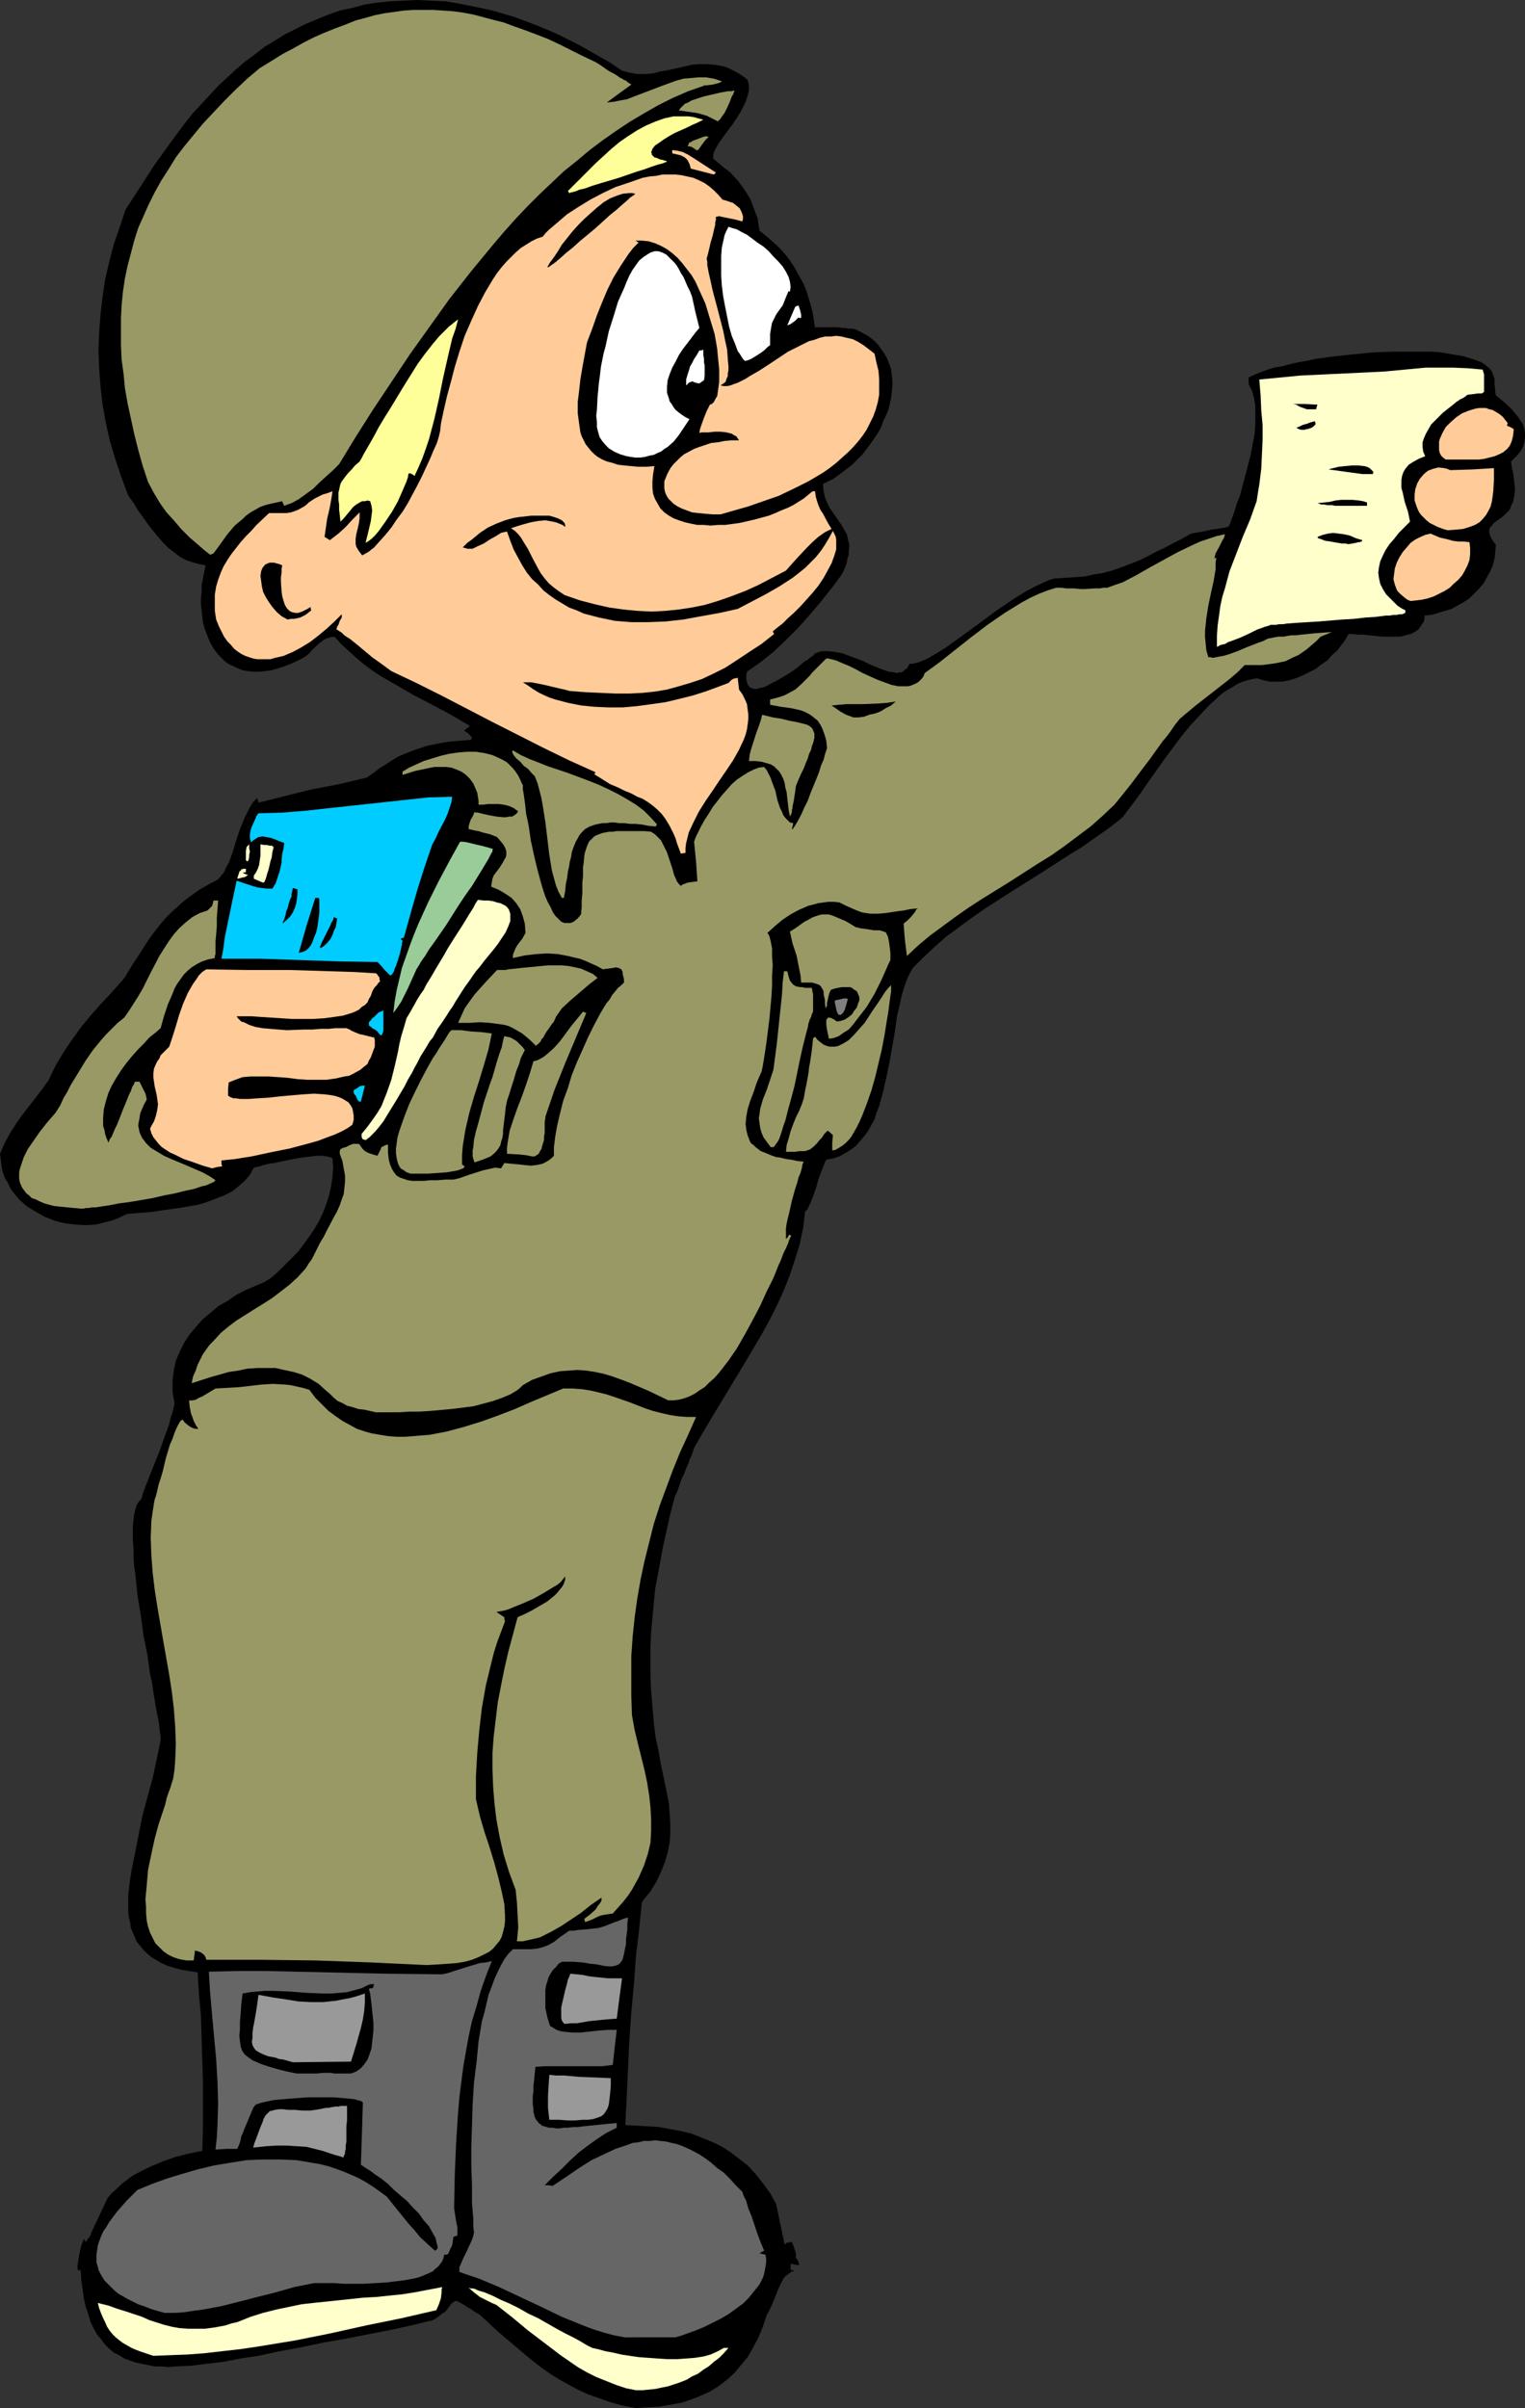 <?xml version="1.0" encoding="UTF-8" standalone="no"?>
<svg
   version="1.0"
   width="98.623mm"
   height="155.711mm"
   id="svg58"
   sodipodi:docname="Getting Letters.wmf"
   xmlns:inkscape="http://www.inkscape.org/namespaces/inkscape"
   xmlns:sodipodi="http://sodipodi.sourceforge.net/DTD/sodipodi-0.dtd"
   xmlns="http://www.w3.org/2000/svg"
   xmlns:svg="http://www.w3.org/2000/svg">
  <rect width="100%" height="100%" fill="#333333" stroke="none"/>
  <sodipodi:namedview
     id="namedview58"
     pagecolor="#ffffff"
     bordercolor="#000000"
     borderopacity="0.25"
     inkscape:showpageshadow="2"
     inkscape:pageopacity="0.0"
     inkscape:pagecheckerboard="0"
     inkscape:deskcolor="#d1d1d1"
     inkscape:document-units="mm" />
  <defs
     id="defs1">
    <pattern
       id="WMFhbasepattern"
       patternUnits="userSpaceOnUse"
       width="6"
       height="6"
       x="0"
       y="0" />
  </defs>
  <path
     style="fill:#000000;fill-opacity:1;fill-rule:evenodd;stroke:none"
     d="m 155.272,588.515 -3.231,-0.646 -2.908,-0.808 -2.747,-0.97 -2.747,-0.97 -2.424,-1.131 -2.424,-1.293 -2.262,-1.293 -2.1,-1.293 -2.262,-1.616 -2.1,-1.616 -4.039,-3.393 -2.1,-1.778 -2.262,-1.939 -2.1,-1.939 -2.262,-2.101 -0.808,-0.485 -0.808,-0.485 -0.646,-0.485 -0.646,-0.323 -0.969,-0.646 -0.808,-0.485 -0.646,-0.323 -0.485,-0.162 h -0.323 l -0.323,0.323 -0.323,0.162 -0.323,0.323 -0.323,0.485 -0.485,0.646 -0.485,0.646 -0.808,0.485 -0.969,0.808 -1.293,0.808 -5.332,1.293 -5.17,1.131 -10.825,2.101 -5.493,0.97 -5.332,1.131 -5.332,0.97 -5.17,1.131 -4.362,0.646 -4.201,0.808 -4.039,0.485 -3.878,0.485 -3.716,0.162 -1.777,0.162 -1.777,-0.162 h -1.616 l -1.616,-0.323 -1.616,-0.323 -1.454,-0.323 -1.454,-0.485 -1.293,-0.485 -1.293,-0.808 -1.293,-0.646 -1.131,-0.97 -0.969,-0.97 -0.969,-1.293 -0.969,-1.131 -0.808,-1.454 -0.808,-1.616 -0.485,-1.778 -0.646,-1.778 -0.485,-2.101 -0.323,-2.262 -0.323,-2.262 -0.162,-2.585 -0.646,0.162 -0.162,-0.97 0.162,-0.97 0.323,-2.101 0.485,-2.101 0.323,-0.808 0.323,-0.808 0.485,0.808 0.162,-0.323 0.162,-0.323 0.323,-0.323 0.323,-0.485 0.485,-1.131 0.646,-1.454 0.808,-1.616 0.808,-1.778 1.616,-3.393 0.969,-1.131 1.293,-1.131 1.131,-1.131 1.293,-0.97 1.293,-0.97 1.454,-0.808 2.908,-1.454 3.07,-1.293 3.231,-1.131 3.231,-0.808 3.231,-0.646 0.162,-5.656 v -5.656 -5.333 l -0.162,-5.494 -0.162,-5.332 -0.162,-5.494 -0.485,-5.171 -0.323,-5.494 -2.1,-0.323 -1.939,-0.323 -1.777,-0.485 -1.616,-0.485 -1.454,-0.646 -1.293,-0.808 -1.131,-0.646 -1.131,-0.97 -0.808,-0.808 -0.808,-0.97 -0.808,-0.97 -0.485,-1.131 -0.485,-1.131 -0.485,-1.131 -0.162,-1.293 -0.323,-1.131 -0.162,-1.454 v -1.293 -2.747 l 0.323,-3.07 0.485,-3.07 0.646,-3.232 0.646,-3.232 1.293,-6.625 1.293,-4.848 1.293,-4.686 0.969,-4.525 0.969,-4.686 v -0.808 l -0.162,-1.131 -0.162,-1.293 -0.162,-1.454 -0.323,-1.454 -0.323,-1.778 -0.323,-1.939 -0.323,-1.939 -0.323,-2.262 -0.485,-2.101 -0.646,-4.686 -0.969,-4.848 -0.646,-4.848 -0.808,-4.848 -0.485,-4.848 -0.323,-2.262 -0.162,-2.262 v -2.101 l -0.162,-1.939 v -1.778 -1.778 l 0.162,-1.616 0.162,-1.293 0.323,-1.293 0.323,-0.97 0.485,-0.808 0.646,-0.646 0.323,-1.293 0.485,-1.293 1.131,-2.909 1.293,-3.232 1.293,-3.232 1.131,-3.232 1.131,-3.07 0.323,-1.454 0.485,-1.454 0.323,-1.293 0.162,-1.131 -0.323,-1.454 -0.162,-1.293 v -1.293 -1.293 l 0.162,-1.293 0.162,-1.293 0.485,-2.262 0.969,-2.262 1.131,-2.262 1.293,-1.939 1.616,-1.939 1.616,-1.778 1.939,-1.616 1.939,-1.616 2.262,-1.293 2.1,-1.454 2.262,-1.131 2.262,-0.97 2.262,-0.97 1.777,-1.131 1.616,-1.454 1.616,-1.616 1.616,-1.616 1.616,-1.616 1.454,-1.939 1.293,-1.778 1.293,-1.939 1.131,-1.939 0.969,-2.101 0.808,-2.101 0.646,-2.101 0.485,-2.262 0.323,-2.262 0.162,-2.101 -0.162,-2.262 -0.646,-0.323 -0.808,-0.162 -1.131,-0.162 h -1.293 l -1.293,0.162 -1.454,0.162 -3.07,0.485 -3.07,0.646 -1.454,0.323 -1.293,0.162 -1.293,0.323 -0.969,0.323 -0.808,0.162 -0.646,0.162 -0.485,0.808 -0.485,0.97 -1.293,1.454 -1.454,1.293 -1.616,1.293 -1.939,0.97 -2.1,0.808 -2.1,0.808 -2.1,0.646 -4.686,0.808 -4.686,0.646 -2.1,0.323 -2.1,0.162 -2.1,0.162 -1.777,0.162 -1.293,0.646 -1.131,0.485 -1.293,0.485 -1.293,0.323 -2.585,0.646 -2.585,0.162 -2.585,-0.162 -2.585,-0.323 L 13.249,298.297 10.825,297.328 8.563,296.035 6.463,294.742 4.686,293.126 3.878,292.157 3.07,291.187 2.424,290.218 1.939,289.087 1.293,288.117 0.808,286.824 0.485,285.693 0.323,284.562 0.162,283.269 0,281.976 l 1.131,-2.585 1.293,-2.424 1.454,-2.262 1.454,-2.101 1.777,-2.262 1.616,-2.101 1.616,-2.101 1.616,-2.262 0.808,-1.778 0.969,-1.939 1.939,-3.232 2.1,-3.07 2.1,-2.909 2.262,-2.747 2.424,-2.747 2.585,-2.747 2.585,-2.909 0.808,-0.97 0.646,-1.131 1.293,-2.101 1.293,-1.939 1.131,-1.778 1.131,-1.778 1.131,-1.616 2.262,-2.909 1.293,-1.454 1.293,-1.293 1.454,-1.293 1.616,-1.454 1.777,-1.293 1.777,-1.293 2.262,-1.293 2.424,-1.293 0.808,-0.97 0.646,-0.808 0.485,-1.131 0.646,-1.131 0.969,-2.585 0.808,-2.747 0.969,-2.909 1.131,-2.747 0.646,-1.293 0.646,-1.293 0.808,-1.293 0.969,-0.97 0.162,0.485 0.162,0.646 6.463,-1.616 6.463,-1.616 6.786,-1.293 6.786,-1.616 1.616,-1.131 1.454,-1.131 1.616,-0.97 1.454,-0.97 1.293,-0.808 1.454,-0.646 2.908,-1.131 2.908,-0.97 1.616,-0.323 1.616,-0.323 1.777,-0.323 1.777,-0.162 1.939,-0.162 2.1,-0.162 v -0.323 l 0.162,-0.162 -0.323,-0.485 -0.323,-0.323 -0.323,-0.323 -0.485,-0.323 -0.485,-0.323 1.454,-1.131 -4.686,-2.747 -4.524,-2.424 -4.362,-2.262 -4.201,-2.424 -4.201,-2.424 -1.939,-1.293 -1.939,-1.454 -1.939,-1.616 -1.777,-1.616 -1.777,-1.616 -1.777,-1.939 -1.131,0.162 -0.969,0.323 -0.808,0.485 -0.808,0.646 -1.777,1.616 -0.646,0.808 -0.969,0.808 -1.777,0.97 -1.777,0.808 -1.616,0.646 -1.616,0.485 -1.616,0.485 -1.454,0.162 -1.454,0.162 h -1.454 l -1.293,-0.162 -1.131,-0.162 -1.293,-0.485 -0.969,-0.485 -1.131,-0.485 -0.969,-0.646 -0.808,-0.808 -0.808,-0.808 -0.808,-0.97 -0.646,-0.97 -0.646,-1.131 -0.485,-1.131 -0.485,-1.293 -0.485,-1.293 -0.323,-1.293 -0.162,-1.454 -0.162,-1.454 -0.162,-1.454 v -1.454 l 0.162,-1.616 v -1.616 l 0.323,-1.616 0.646,-3.232 -1.777,-0.323 -1.616,-0.485 -1.454,-0.485 -1.454,-0.808 -1.454,-1.131 -1.293,-0.97 -1.293,-1.293 -1.131,-1.293 -2.262,-2.747 -1.939,-2.747 -0.969,-1.293 -0.808,-1.454 -0.808,-1.131 -0.485,-0.646 -0.323,-0.646 -1.616,-4.363 -1.454,-4.363 -1.293,-4.363 -0.969,-4.363 -0.808,-4.525 -0.485,-4.363 -0.323,-4.363 -0.162,-4.363 0.162,-4.363 0.323,-4.363 0.485,-4.201 0.646,-4.363 0.969,-4.201 1.131,-4.363 1.454,-4.201 1.454,-4.363 3.555,-5.494 3.555,-5.494 3.716,-5.171 3.716,-5.009 1.939,-2.424 2.1,-2.262 4.039,-4.363 2.262,-2.101 2.1,-1.939 2.262,-1.939 2.424,-1.778 2.262,-1.778 2.424,-1.454 2.585,-1.616 2.585,-1.293 2.585,-1.293 2.747,-1.131 2.747,-1.131 2.747,-0.97 3.07,-0.646 L 89.027,1.131 92.097,0.646 95.328,0.323 98.56,0.162 101.953,0 l 3.393,0.162 3.555,0.162 2.908,0.485 5.655,1.131 2.908,0.646 2.747,0.808 2.747,0.808 2.585,0.97 2.585,0.97 2.747,1.131 2.585,1.131 2.585,1.293 2.585,1.293 2.585,1.454 5.332,3.07 2.585,1.778 1.939,0.485 1.939,0.323 h 1.777 l 1.939,-0.162 1.777,-0.485 1.939,-0.323 3.716,-0.808 1.939,-0.485 1.939,-0.162 h 1.777 l 1.939,0.162 1.939,0.323 1.131,0.323 0.969,0.485 0.969,0.485 1.131,0.646 0.969,0.646 0.969,0.808 0.323,1.293 v 1.293 l -0.323,1.293 -0.485,1.454 -0.646,1.293 -0.646,1.293 -1.777,2.747 -1.939,2.585 -0.808,1.131 -0.808,1.131 -0.646,1.131 -0.485,0.97 -0.162,0.808 v 0.808 l 2.1,1.778 2.1,1.616 1.777,1.939 1.454,1.939 1.454,2.262 0.485,1.131 0.485,1.293 0.485,1.293 0.485,1.293 0.485,3.07 1.454,1.131 1.293,1.131 1.293,1.131 1.293,1.293 1.131,1.293 0.969,1.293 0.969,1.454 0.808,1.454 0.808,1.454 0.808,1.454 0.646,1.616 0.485,1.616 0.485,1.616 0.485,1.778 0.323,1.939 0.323,1.939 h 2.747 1.939 0.969 l 1.131,0.162 h 0.646 l 0.646,0.162 h 0.969 l 0.808,0.162 1.616,0.808 1.454,0.808 1.293,0.97 1.131,1.131 0.808,1.131 0.808,1.131 0.646,1.131 0.485,1.293 0.485,1.293 0.162,1.454 0.162,1.293 v 1.454 l -0.162,1.454 -0.162,1.454 -0.323,1.454 -0.323,1.454 -0.646,1.454 -0.646,1.293 -0.485,1.454 -0.808,1.454 -1.777,2.585 -1.939,2.585 -2.262,2.262 -1.131,0.97 -1.293,0.97 -1.293,0.97 -1.131,0.808 -1.293,0.646 -1.293,0.646 0.162,1.778 0.323,1.454 0.485,1.293 0.646,1.293 1.454,2.101 1.454,2.101 0.646,1.131 0.646,1.131 0.323,1.293 0.323,1.454 -0.162,1.454 v 0.808 l -0.323,0.97 -0.162,0.97 -0.323,0.97 -0.485,1.131 -0.646,1.131 -2.424,3.232 -2.585,3.232 -2.747,3.232 -2.747,3.07 -3.07,3.07 -2.908,2.747 -3.231,2.585 -1.616,1.131 -1.616,1.131 -0.162,0.97 v 0.808 l 0.162,0.808 0.162,0.485 0.323,0.485 0.323,0.323 0.485,0.162 0.485,0.162 h 0.646 l 0.485,-0.162 0.808,-0.162 0.646,-0.162 1.454,-0.808 1.616,-0.808 3.231,-1.939 1.616,-1.131 1.293,-1.131 0.646,-0.485 0.646,-0.323 0.485,-0.485 0.485,-0.323 0.485,-0.323 0.162,-0.323 0.323,-0.162 v 0 l 0.808,-0.323 0.646,-0.162 h 1.616 l 1.616,0.162 1.777,0.323 1.777,0.646 3.393,1.293 1.616,0.808 1.616,0.646 1.616,0.646 1.454,0.485 1.293,0.162 0.646,0.162 0.485,-0.162 h 0.646 l 0.485,-0.323 0.323,-0.323 0.485,-0.323 0.323,-0.485 0.323,-0.646 h 0.646 l 0.646,-0.162 0.808,-0.162 0.808,-0.323 0.808,-0.323 0.969,-0.485 1.939,-1.131 2.1,-1.293 2.262,-1.616 2.262,-1.616 2.424,-1.778 5.009,-3.717 2.585,-1.778 2.424,-1.616 2.585,-1.616 2.424,-1.293 2.424,-1.131 1.131,-0.485 1.131,-0.323 2.585,-0.162 2.424,-0.162 2.424,-0.162 2.1,-0.485 2.1,-0.323 1.939,-0.485 1.939,-0.646 1.777,-0.646 3.716,-1.454 1.939,-0.97 1.777,-0.97 2.1,-0.97 2.1,-1.131 2.262,-1.131 2.262,-1.293 1.939,-0.323 1.777,-0.323 1.293,-0.323 1.293,-0.162 0.969,-0.162 0.969,-0.162 0.646,-0.162 0.323,-0.162 0.646,-1.616 0.646,-1.778 0.646,-2.101 0.808,-2.101 0.646,-2.424 0.646,-2.424 1.293,-5.009 0.485,-2.585 0.485,-2.424 0.162,-2.424 v -2.424 -2.101 l -0.323,-1.939 -0.485,-1.778 -0.808,-1.616 v -0.808 -0.808 l 0.969,-0.485 1.131,-0.485 1.293,-0.485 1.293,-0.485 1.616,-0.485 1.939,-0.323 1.777,-0.485 2.1,-0.485 1.939,-0.323 2.262,-0.485 4.686,-0.646 4.686,-0.485 4.847,-0.485 5.009,-0.162 h 4.686 2.262 2.1 l 2.262,0.162 1.939,0.323 1.939,0.323 1.777,0.323 1.616,0.485 1.454,0.485 1.293,0.485 0.969,0.646 0.969,0.808 0.646,0.808 0.323,0.97 0.323,0.808 v 0.646 0.808 l 0.162,1.293 v 0.485 l 0.162,0.808 1.939,1.616 1.777,1.616 0.808,0.97 0.808,0.97 0.646,0.97 0.646,0.97 0.323,1.131 0.162,0.97 v 1.131 l -0.162,1.131 -0.323,1.131 -0.646,1.131 -0.969,1.131 -1.293,1.293 0.162,1.454 0.323,1.293 0.162,1.293 0.162,1.293 0.162,1.454 -0.162,1.454 -0.162,0.808 -0.162,0.808 -0.485,0.97 -0.323,0.97 -0.808,0.808 -0.646,0.646 -0.646,0.485 -0.646,0.485 -1.131,0.808 -0.646,0.808 -0.323,0.323 -0.162,0.323 v 0.485 0.485 l 0.162,0.646 0.323,0.646 0.485,0.808 0.646,0.808 -0.162,1.778 -0.162,1.616 -0.485,1.778 -0.646,1.454 -0.808,1.454 -0.808,1.454 -1.131,1.293 -1.131,1.131 -1.131,1.131 -1.454,0.97 -1.454,0.808 -1.454,0.808 -1.616,0.485 -1.616,0.485 -1.616,0.485 -1.777,0.162 v 0.646 l -0.162,0.808 -0.646,0.97 -0.646,0.97 -0.969,0.646 -0.969,0.485 -1.293,0.323 -1.293,0.323 h -1.454 -2.908 l -3.07,-0.323 -1.454,-0.162 h -1.293 l -1.293,-0.162 h -1.131 l -0.808,1.454 -0.969,1.293 -0.969,1.293 -1.293,1.131 -1.131,1.293 -1.454,0.97 -1.454,1.131 -1.616,0.808 -1.616,0.808 -1.616,0.646 -1.616,0.485 -1.616,0.323 h -1.616 -1.454 l -1.616,-0.323 -1.454,-0.485 -1.131,0.162 -1.293,0.323 -1.131,0.323 -1.131,0.485 -1.293,0.808 -1.131,0.646 -1.293,0.808 -1.131,0.97 -2.262,2.101 -2.262,2.424 -2.262,2.424 -2.262,2.747 -4.201,5.656 -1.939,2.747 -1.939,2.747 -1.777,2.585 -1.777,2.424 -1.616,2.101 -0.808,1.131 -0.808,0.808 -2.908,2.262 -3.231,2.262 -3.231,2.262 -3.393,2.101 -6.786,4.363 -6.948,4.363 -6.786,4.363 -3.231,2.262 -3.07,2.262 -3.07,2.262 -2.908,2.585 -2.585,2.424 -2.585,2.585 -0.646,1.131 -0.646,1.293 -0.485,1.293 -0.485,1.454 -0.485,1.616 -0.323,1.616 -0.808,3.393 -0.485,3.555 -0.646,3.717 -0.646,3.717 -0.808,3.878 -0.808,3.555 -0.969,3.555 -0.646,1.616 -0.485,1.616 -0.808,1.454 -0.808,1.454 -0.969,1.293 -0.969,1.131 -0.969,1.131 -1.293,0.97 -1.293,0.808 -1.454,0.808 -1.454,0.485 -1.777,0.323 -0.323,0.646 -0.323,0.808 -0.646,1.616 -0.646,1.778 -0.485,1.778 -0.646,1.939 -0.646,1.616 -0.646,1.454 -0.323,0.646 -0.485,0.323 -0.485,4.04 -0.808,3.878 -1.131,3.717 -1.293,3.878 -1.454,3.717 -1.616,3.555 -1.777,3.555 -1.939,3.555 -4.201,7.11 -4.201,6.948 -4.201,6.948 -2.1,3.555 -1.939,3.393 -0.323,0.97 -0.323,0.97 -0.485,0.97 -0.162,0.646 -0.646,1.454 -0.485,1.293 -0.646,1.293 -0.485,1.454 -0.323,0.97 -0.323,0.808 -0.485,0.97 -0.323,1.293 -0.969,3.717 -0.808,3.717 -0.808,3.555 -0.646,3.555 -0.646,3.555 -0.646,3.393 -0.323,3.555 -0.323,3.393 -0.323,3.555 -0.162,3.393 v 3.555 3.717 l 0.162,3.555 0.323,3.878 0.323,3.878 0.485,3.878 0.646,2.909 0.485,2.909 1.131,5.333 0.485,2.424 0.485,2.424 0.162,2.424 0.162,2.424 v 2.424 l -0.162,2.262 -0.485,2.424 -0.646,2.262 -0.969,2.424 -1.131,2.424 -0.808,1.293 -0.808,1.293 -0.969,1.131 -0.969,1.293 -0.646,6.464 -0.808,6.787 -0.485,6.787 -0.646,6.948 -0.485,6.948 -0.323,6.948 -0.323,6.948 -0.323,6.625 2.747,0.162 2.747,0.162 2.747,0.162 2.585,0.485 2.585,0.485 2.747,0.646 2.424,0.97 2.424,0.97 2.424,1.131 2.262,1.454 2.1,1.616 2.1,1.616 1.939,2.101 1.777,2.262 1.777,2.424 1.454,2.585 2.1,10.019 0.485,-0.485 h 0.485 l 0.323,-0.162 h 0.485 l 0.323,0.808 0.162,0.485 0.162,0.485 0.323,0.97 v 0.646 0.485 0.162 h 0.162 l 0.162,0.162 0.162,0.323 0.162,0.485 0.162,0.323 -0.162,0.323 -0.969,-0.162 -0.969,-0.162 v 1.454 l 0.969,0.162 -0.808,0.323 -0.646,0.485 -0.646,0.485 -0.485,0.485 -0.808,1.454 -0.646,1.454 -0.646,1.616 -0.646,1.616 -0.646,1.454 -0.808,1.454 -0.969,2.909 -1.131,2.747 -1.293,2.424 -1.293,2.262 -1.616,1.939 -1.616,1.939 -1.777,1.616 -2.1,1.616 -2.1,1.293 -2.1,0.97 -2.424,0.97 -2.424,0.808 -2.747,0.485 -2.747,0.485 -2.908,0.162 z"
     id="path1" />
  <path
     style="fill:#ffffcc;fill-opacity:1;fill-rule:evenodd;stroke:none"
     d="m 155.433,584.152 -2.424,-0.485 -2.424,-0.808 -2.424,-0.97 -2.424,-0.97 -2.262,-1.131 -2.262,-1.293 -2.1,-1.454 -2.1,-1.454 -4.039,-3.07 -4.039,-3.07 -3.878,-3.232 -3.716,-2.909 -1.131,-0.485 -0.969,-0.485 -1.939,-0.97 -1.454,-1.131 -1.293,-1.131 0.485,0.162 h 0.485 l 0.646,0.162 0.646,0.323 1.616,0.485 1.939,0.808 1.939,0.97 2.262,0.97 2.262,1.131 2.262,1.293 2.424,1.131 2.262,1.293 2.262,1.293 2.1,1.131 1.939,0.97 1.777,0.97 1.616,0.97 0.646,0.323 0.646,0.323 1.454,0.323 1.777,0.485 1.777,0.323 2.1,0.485 2.1,0.323 2.262,0.323 4.524,0.323 2.424,0.162 h 2.262 l 2.262,-0.162 2.1,-0.162 2.1,-0.323 1.777,-0.485 1.777,-0.808 1.454,-0.808 h 0.485 0.646 l -1.131,1.293 -1.131,1.131 -1.293,0.97 -1.293,1.131 -1.293,0.808 -1.293,0.97 -1.454,0.646 -1.293,0.808 -1.616,0.646 -1.454,0.485 -1.454,0.485 -1.616,0.323 -1.454,0.323 -1.616,0.162 -1.616,0.162 z"
     id="path2" />
  <path
     style="fill:#ffffcc;fill-opacity:1;fill-rule:evenodd;stroke:none"
     d="m 37.485,575.749 -1.454,-0.485 -1.454,-0.485 -1.293,-0.485 -1.131,-0.485 -1.131,-0.646 -1.131,-0.646 -0.808,-0.646 -0.808,-0.646 -0.808,-0.808 -0.646,-0.808 -0.646,-0.97 -0.485,-1.131 -0.485,-0.97 -0.485,-1.131 -0.485,-1.293 -0.323,-1.293 2.585,0.646 2.262,0.808 2.1,0.646 1.939,0.646 1.939,0.646 1.777,0.808 3.555,1.131 1.939,0.485 1.777,0.323 2.1,0.162 h 1.939 2.262 l 2.424,-0.323 2.585,-0.485 1.454,-0.485 1.454,-0.323 3.231,-1.293 3.07,-0.97 3.231,-0.808 3.07,-0.646 3.07,-0.646 2.908,-0.323 6.14,-0.646 6.14,-0.646 3.07,-0.162 3.07,-0.323 3.231,-0.323 3.07,-0.485 3.393,-0.646 3.393,-0.646 -0.162,0.646 v 0.646 l -0.162,1.454 -0.485,1.454 -0.646,1.454 -8.402,1.939 -8.725,1.778 -8.725,1.939 -8.887,1.778 -8.887,1.454 -4.362,0.646 -4.362,0.485 -4.201,0.485 -4.201,0.323 -4.201,0.162 z"
     id="path3" />
  <path
     style="fill:#666666;fill-opacity:1;fill-rule:evenodd;stroke:none"
     d="m 152.687,571.225 -2.585,-0.485 -2.424,-0.646 -2.585,-0.808 -2.585,-0.97 -5.17,-2.101 -5.009,-2.424 -5.17,-2.424 -5.17,-2.424 -5.009,-2.101 -2.424,-0.808 -2.262,-0.808 v -1.131 l 0.485,-1.131 0.485,-1.131 0.646,-1.293 1.131,-2.424 0.485,-1.131 0.323,-1.293 -0.162,-1.616 v -1.778 l -0.162,-1.939 -0.162,-1.939 v -2.101 -2.262 l -0.162,-4.686 v -4.848 l 0.162,-5.171 0.162,-5.171 0.323,-5.171 0.646,-5.171 0.485,-5.009 0.808,-4.848 0.646,-2.262 0.485,-2.101 0.485,-2.101 0.808,-2.101 0.646,-1.778 0.808,-1.778 0.808,-1.616 0.808,-1.454 0.969,-1.293 1.131,-1.131 h 1.293 3.07 l 1.616,-0.162 1.293,-0.323 1.293,-0.485 1.454,-0.808 0.808,-0.646 0.808,-0.646 0.969,-0.646 1.131,-0.808 h 1.131 l 0.969,-0.162 1.939,-0.162 1.616,-0.162 1.454,-0.162 1.616,-0.485 1.616,-0.646 0.808,-0.323 0.969,-0.323 1.131,-0.485 1.131,-0.323 -0.162,1.454 v 1.454 l -0.162,1.293 -0.162,1.131 v 1.131 l -0.162,0.808 -0.162,0.808 -0.162,0.808 -0.162,0.646 -0.162,0.646 -0.162,0.323 -0.323,0.485 -0.485,0.485 -0.808,0.323 -0.808,0.162 h -0.969 l -1.293,-0.162 -1.454,-0.323 -1.616,-0.162 -1.939,-0.323 -2.262,-0.162 h -1.293 -1.454 l -0.808,0.485 -0.646,0.808 -0.808,0.808 -0.485,0.808 -0.485,0.808 -0.323,1.131 -0.323,0.97 -0.162,1.131 v 2.101 2.262 l 0.485,2.262 0.646,2.101 0.808,0.485 0.808,0.485 0.969,0.323 0.969,0.162 1.939,0.162 h 2.1 l 4.362,-0.485 2.262,-0.162 h 2.1 l -0.485,4.201 -0.485,4.363 -2.585,0.323 h -2.585 -4.686 -2.262 -4.524 l -2.262,0.162 -0.162,1.616 -0.162,1.616 -0.162,1.454 v 1.293 l -0.162,1.131 v 2.101 l 0.162,0.97 v 0.808 l 0.162,0.646 0.162,0.646 0.323,0.646 0.323,0.323 0.323,0.485 0.485,0.323 0.323,0.323 0.646,0.162 0.485,0.162 0.646,0.162 h 0.808 l 0.808,0.162 h 0.969 l 0.969,-0.162 h 0.969 l 1.293,-0.162 h 1.131 l 1.293,-0.162 1.454,-0.162 1.616,-0.162 1.616,-0.162 1.616,-0.162 1.939,-0.162 v 1.131 l -2.585,1.293 -2.424,1.616 -2.262,1.616 -2.1,1.616 -2.1,1.939 -1.939,1.939 -2.1,1.939 -2.1,2.101 h 0.485 0.485 l 0.969,0.162 3.393,-2.262 3.07,-2.101 3.07,-1.939 3.07,-1.454 2.747,-1.293 2.908,-0.97 1.293,-0.485 1.454,-0.162 1.293,-0.323 h 1.454 l 1.293,-0.162 1.293,0.162 1.454,0.162 1.293,0.323 1.454,0.323 1.293,0.485 1.454,0.646 1.293,0.646 1.454,0.808 1.454,0.97 1.293,0.97 1.454,1.293 1.616,1.131 1.454,1.454 1.454,1.616 1.616,1.616 0.162,0.485 0.162,0.485 0.323,0.646 0.323,0.646 0.485,1.778 0.808,1.939 1.454,4.363 0.808,2.101 0.808,1.939 -0.646,0.323 -0.485,0.323 1.454,0.323 0.162,0.97 v 0.97 l -0.162,0.97 -0.162,0.97 -0.162,0.808 -0.323,0.97 -0.808,1.616 -1.293,1.616 -1.293,1.616 -1.454,1.454 -1.777,1.293 -1.777,1.293 -1.939,1.131 -1.939,0.97 -1.939,0.97 -1.939,0.808 -1.777,0.646 -1.777,0.646 -1.616,0.485 z"
     id="path4" />
  <path
     style="fill:#666666;fill-opacity:1;fill-rule:evenodd;stroke:none"
     d="m 40.232,565.246 -1.777,-0.485 -1.616,-0.485 -1.616,-0.646 -1.454,-0.485 -1.293,-0.646 -1.293,-0.646 -1.131,-0.646 -1.131,-0.646 -0.969,-0.808 -0.808,-0.808 -0.808,-0.808 -0.808,-0.808 -0.485,-0.808 -0.485,-0.808 -0.485,-0.97 -0.162,-0.808 -0.323,-0.97 v -0.97 -1.131 l 0.162,-0.97 0.162,-1.131 0.323,-0.97 0.485,-1.293 0.485,-1.131 0.808,-1.131 0.646,-1.131 0.969,-1.293 0.969,-1.293 1.131,-1.293 1.131,-1.293 1.293,-1.293 1.454,-1.454 3.555,-1.454 3.555,-1.293 3.716,-1.131 3.878,-1.131 4.039,-0.97 3.878,-0.646 4.039,-0.646 4.039,-0.162 h 4.039 l 4.039,0.162 3.878,0.646 1.939,0.323 1.939,0.485 1.939,0.646 1.777,0.646 1.939,0.808 1.777,0.808 1.777,0.97 1.777,1.131 1.616,1.131 1.777,1.293 2.585,3.232 2.747,3.393 1.454,1.616 1.454,1.778 1.777,1.616 1.777,1.616 0.646,-0.485 v -0.646 l -0.162,-0.485 -0.323,-1.454 -0.808,-1.454 -0.808,-1.454 -1.293,-1.454 -1.131,-1.616 -1.454,-1.454 -1.454,-1.616 -3.231,-2.747 -1.454,-1.454 -1.616,-1.293 -1.454,-0.97 -1.293,-0.97 -1.293,-0.808 -0.969,-0.646 0.485,-15.19 -0.323,-0.323 -0.485,-0.162 -0.646,-0.162 -0.485,-0.162 -1.454,-0.162 -1.777,-0.162 -1.939,-0.162 H 79.656 75.293 l -4.362,0.323 -1.939,0.162 -1.939,0.162 -1.616,0.323 -1.454,0.323 -0.485,0.162 -0.485,0.162 -0.485,0.162 -0.162,0.162 -0.485,0.646 -0.323,0.808 -0.485,1.131 -0.808,1.939 -0.485,1.131 -0.485,1.293 -0.323,0.646 -0.162,0.97 -0.323,0.97 -0.485,1.131 h -2.585 l -2.747,0.162 0.323,-2.909 0.162,-2.909 0.162,-5.494 -0.162,-5.494 -0.323,-5.333 -0.969,-10.503 -0.485,-5.494 -0.323,-5.333 7.109,-0.162 h 7.109 l 14.218,0.323 14.218,0.323 14.38,0.162 1.454,-0.323 1.454,-0.485 3.07,-0.97 3.231,-0.97 1.454,-0.162 1.454,-0.323 -1.454,3.717 -1.293,3.717 -0.969,3.555 -1.131,3.717 -0.808,3.717 -0.646,3.555 -0.646,3.717 -0.485,3.717 -0.485,3.878 -0.323,3.717 -0.485,7.595 -0.323,7.756 -0.162,8.08 0.485,3.07 0.323,1.616 v 1.939 l -0.485,0.162 -0.485,0.162 -0.162,1.131 -0.162,0.97 -0.485,0.97 -0.485,1.131 -0.485,0.162 h -0.485 l -0.162,0.808 -0.323,0.808 -0.485,0.646 -0.485,0.646 -0.646,0.485 -0.646,0.646 -0.969,0.485 -0.808,0.323 -1.131,0.485 -0.969,0.323 -2.424,0.485 -2.424,0.323 -2.585,0.323 -2.747,0.162 -2.747,0.162 h -5.009 l -2.262,-0.162 H 79.656 78.848 78.04 76.747 l -4.847,0.97 -4.524,1.293 -4.524,1.131 -4.362,1.131 -4.524,1.131 -4.362,0.808 -2.424,0.323 -2.1,0.323 -2.424,0.162 z"
     id="path5" />
  <path
     style="fill:#999999;fill-opacity:1;fill-rule:evenodd;stroke:none"
     d="m 83.533,527.11 -1.777,-0.485 -1.454,-0.485 -1.454,-0.485 -1.293,-0.323 -2.585,-0.646 -2.424,-0.162 -2.424,-0.162 h -2.424 l -2.747,0.162 -1.454,0.162 -1.616,0.162 0.323,-1.131 0.323,-0.808 0.646,-1.778 0.485,-1.293 0.485,-1.131 0.323,-0.97 0.485,-0.808 0.485,-0.485 0.485,-0.485 0.646,-0.162 0.646,-0.162 0.969,-0.162 h 0.969 l 1.293,0.162 h 1.616 l 1.777,0.162 h 2.1 l 1.131,-0.162 0.969,-0.162 0.808,-0.162 0.808,-0.162 h 0.646 l 0.646,-0.162 0.969,-0.162 h 0.808 l 0.646,-0.162 h 0.646 0.808 v 1.778 1.778 l -0.162,1.454 v 1.454 1.131 1.131 l -0.162,0.97 v 0.808 l -0.162,0.646 v 0.485 l -0.162,0.323 -0.162,0.323 v 0.162 l -0.162,0.162 h -0.162 z"
     id="path6" />
  <path
     style="fill:#999999;fill-opacity:1;fill-rule:evenodd;stroke:none"
     d="m 134.267,518.061 -0.162,-1.454 -0.162,-1.454 v -2.909 l 0.162,-2.747 0.162,-2.424 1.616,0.162 h 1.939 l 3.716,0.323 7.756,0.323 v 1.939 l -0.162,1.778 -0.162,1.454 -0.162,1.293 -0.323,0.97 -0.485,0.808 -0.485,0.646 -0.646,0.485 -0.969,0.323 -0.969,0.323 -1.293,0.162 h -1.293 l -1.777,0.162 h -1.777 l -2.1,-0.162 z"
     id="path7" />
  <path
     style="fill:#000000;fill-opacity:1;fill-rule:evenodd;stroke:none"
     d="m 72.546,506.75 -1.616,-0.323 -1.454,-0.323 -1.293,-0.323 -1.131,-0.323 -1.131,-0.323 -0.969,-0.323 -0.969,-0.323 -0.808,-0.323 -1.454,-0.646 -1.131,-0.808 -0.808,-0.646 -0.646,-0.97 -0.323,-0.97 -0.162,-1.293 -0.162,-1.293 0.162,-1.616 v -1.778 l 0.162,-1.939 0.162,-2.424 0.323,-2.585 1.777,-0.323 1.777,-0.162 1.939,-0.162 h 1.939 l 4.039,0.162 4.201,0.323 4.039,0.162 h 1.939 l 1.939,-0.162 1.939,-0.162 1.777,-0.485 1.777,-0.485 1.616,-0.808 0.646,-0.162 h 0.808 l -0.323,0.97 h -0.485 l -0.485,0.162 0.323,1.131 0.162,1.293 0.162,1.293 0.162,1.616 0.323,3.07 v 1.616 l -0.162,1.616 -0.162,1.454 -0.162,1.454 -0.485,1.454 -0.485,1.293 -0.808,1.131 -0.808,0.97 -1.131,0.808 -1.293,0.485 h -1.454 -1.293 -1.293 l -0.969,-0.162 h -1.777 l -1.616,0.162 h -1.293 -1.131 -1.293 z"
     id="path8" />
  <path
     style="fill:#999999;fill-opacity:1;fill-rule:evenodd;stroke:none"
     d="m 71.577,504.003 -1.131,-0.323 -1.131,-0.323 -1.131,-0.162 -0.808,-0.323 -1.777,-0.323 -1.293,-0.485 -0.969,-0.485 -0.808,-0.485 -0.485,-0.646 -0.323,-0.646 -0.162,-0.808 0.162,-0.97 v -1.131 l 0.162,-1.454 0.162,-0.646 0.162,-0.97 0.323,-1.778 0.323,-2.101 0.323,-2.424 1.777,0.323 1.777,0.323 3.231,0.485 3.07,0.485 2.908,0.162 h 3.07 l 1.454,-0.162 1.616,-0.162 1.616,-0.323 1.777,-0.323 1.777,-0.485 1.939,-0.646 v 2.101 l -0.162,2.101 -0.323,2.101 -0.485,2.101 -1.131,4.04 -1.293,4.201 z"
     id="path9" />
  <path
     style="fill:#999999;fill-opacity:1;fill-rule:evenodd;stroke:none"
     d="m 137.983,494.63 -0.323,-0.323 -0.323,-0.485 -0.162,-0.646 v -0.808 -1.778 l 0.485,-2.101 0.485,-2.101 0.485,-1.778 0.162,-0.808 0.323,-0.646 0.162,-0.485 0.162,-0.323 3.07,0.323 1.454,0.323 1.454,0.162 3.231,0.323 h 1.616 1.777 l -0.646,4.848 -0.646,5.009 -2.1,0.162 -1.777,0.162 -1.616,0.162 -1.454,0.162 -2.747,0.485 h -1.454 z"
     id="path10" />
  <path
     style="fill:#999965;fill-opacity:1;fill-rule:evenodd;stroke:none"
     d="m 104.376,480.249 -6.948,-0.323 -6.786,-0.323 -13.572,-0.485 -13.411,-0.162 h -13.249 l -0.162,-0.646 -0.323,-0.485 -0.323,-0.323 -0.485,-0.323 -0.323,-0.162 -0.485,-0.162 -0.646,-0.162 -0.162,1.293 -0.162,1.131 h -1.777 l -1.777,-0.323 -1.454,-0.485 -1.293,-0.646 -1.131,-0.808 -0.969,-0.97 -0.969,-0.97 -0.646,-1.293 -0.646,-1.293 -0.485,-1.454 -0.323,-1.454 -0.162,-1.778 v -1.616 l -0.162,-1.778 0.162,-1.778 0.162,-1.778 0.323,-3.717 0.808,-3.878 0.808,-3.717 0.969,-3.555 1.131,-3.393 0.485,-1.454 0.323,-1.454 0.485,-1.454 0.485,-1.293 0.323,-1.131 0.323,-0.97 0.323,-2.262 0.162,-2.101 0.162,-4.201 -0.162,-4.201 -0.323,-4.363 -0.485,-4.04 -0.646,-4.201 -1.454,-8.241 -1.454,-8.403 -0.646,-4.201 -0.485,-4.04 -0.323,-4.201 -0.162,-4.363 0.162,-4.201 0.323,-2.262 0.323,-2.101 0.162,-0.808 0.323,-0.97 0.323,-1.293 0.323,-1.454 0.485,-1.454 0.485,-1.616 0.808,-3.393 0.969,-3.232 0.646,-1.454 0.485,-1.454 0.485,-1.131 0.485,-0.97 0.485,-0.808 0.485,-0.323 v 0 l 0.162,0.162 0.323,0.485 0.969,0.808 0.485,0.323 0.646,0.323 0.646,0.162 h 0.646 l -0.646,-0.97 -0.485,-0.97 -0.323,-0.97 -0.323,-0.808 -0.323,-1.616 -0.162,-1.616 h 0.808 l 0.808,-0.162 0.808,-0.485 0.808,-0.323 1.616,-0.97 1.616,-0.97 2.908,-0.162 2.747,-0.162 5.655,-0.646 2.747,-0.162 2.908,0.162 1.454,0.162 1.454,0.323 1.454,0.323 1.616,0.485 1.454,1.939 1.616,1.616 1.616,1.616 1.777,1.293 1.616,1.131 1.777,0.97 1.777,0.97 1.939,0.646 1.777,0.485 1.939,0.323 1.939,0.323 2.1,0.162 h 1.939 l 2.1,-0.162 1.939,-0.162 2.1,-0.162 4.201,-0.808 4.201,-1.131 4.201,-1.293 4.039,-1.454 4.201,-1.616 4.039,-1.778 3.878,-1.616 3.878,-1.616 h 2.262 l 2.262,0.162 2.1,0.323 2.1,0.485 1.939,0.485 1.939,0.646 3.716,1.293 3.716,1.454 1.939,0.646 1.939,0.485 2.1,0.485 2.1,0.323 2.1,0.162 h 2.262 l -1.939,4.363 -1.939,4.201 -1.777,4.363 -1.616,4.363 -1.616,4.363 -1.454,4.525 -1.131,4.525 -1.131,4.525 -0.969,4.525 -0.808,4.686 -0.646,4.686 -0.485,4.686 -0.323,4.686 v 4.686 4.848 l 0.162,4.848 0.646,3.555 0.808,3.393 0.808,3.232 0.808,3.232 0.646,3.07 0.485,3.07 0.323,2.909 0.162,2.909 v 2.909 l -0.162,2.909 -0.646,2.747 -0.485,1.454 -0.485,1.454 -0.646,1.454 -0.646,1.454 -0.808,1.454 -0.808,1.454 -0.969,1.454 -1.131,1.454 -1.293,1.454 -1.293,1.454 -1.131,0.162 -0.969,0.162 -0.808,0.162 -0.808,0.323 -1.293,0.646 -0.808,0.323 -0.969,0.323 -0.162,-0.808 0.646,-0.485 0.646,-0.485 1.454,-1.293 0.485,-0.808 0.646,-0.808 0.323,-0.646 v -0.646 l -2.585,1.778 -2.424,1.939 -2.424,1.616 -2.424,1.616 -2.585,1.454 -2.585,1.293 -1.293,0.323 -1.454,0.323 -1.454,0.323 h -1.454 l 0.162,-1.616 0.162,-1.778 -0.162,-3.07 -0.162,-3.07 -0.323,-3.07 -1.616,-4.363 -1.293,-4.201 -0.969,-4.201 -0.808,-4.363 -0.485,-4.04 -0.323,-4.04 -0.162,-4.201 v -4.04 l 0.323,-4.201 0.485,-4.04 0.485,-4.04 0.808,-4.201 0.808,-4.04 0.969,-4.201 1.131,-4.201 1.131,-4.201 0.646,-0.323 0.808,-0.323 1.939,-0.97 1.939,-1.131 1.939,-1.131 1.777,-1.454 0.646,-0.646 0.646,-0.808 0.646,-0.808 0.323,-0.646 0.323,-0.97 v -0.808 l -0.485,0.646 -0.646,0.808 -0.808,0.646 -1.131,0.646 -2.1,1.293 -2.585,1.454 -2.585,1.131 -2.424,0.97 -1.131,0.485 -1.131,0.323 -0.969,0.162 -0.808,0.162 0.969,0.646 0.969,0.646 v 0.485 l 0.162,0.485 -0.969,2.585 -0.969,2.585 -0.808,2.585 -0.646,2.585 -1.293,5.333 -0.969,5.494 -0.646,5.494 -0.485,5.494 -0.323,5.656 v 5.656 l 0.969,4.201 1.131,3.878 1.293,3.878 1.131,3.717 0.969,3.555 0.808,3.393 0.646,3.07 0.162,2.909 v 1.293 l -0.162,1.293 -0.323,1.293 -0.323,1.131 -0.485,0.97 -0.808,0.97 -0.808,0.97 -0.969,0.808 -1.293,0.646 -1.293,0.646 -1.616,0.646 -1.777,0.485 -1.939,0.323 -2.1,0.162 -2.424,0.162 z"
     id="path11" />
  <path
     style="fill:#999965;fill-opacity:1;fill-rule:evenodd;stroke:none"
     d="m 91.935,345.159 -2.908,-0.646 -1.454,-0.162 -1.454,-0.485 -1.293,-0.323 -1.131,-0.646 -1.131,-0.485 -0.969,-0.808 -0.969,-0.97 -0.969,-0.808 -1.777,-1.616 -2.1,-1.293 -1.939,-0.97 -2.1,-0.646 -2.262,-0.485 -2.1,-0.485 H 65.114 62.852 l -2.424,0.162 -2.262,0.485 -2.262,0.323 -2.262,0.646 -2.262,0.646 -4.524,1.454 0.323,-1.616 0.646,-1.454 0.485,-1.454 0.646,-1.293 0.646,-1.293 0.808,-1.131 0.808,-1.131 0.969,-0.97 1.777,-1.939 1.939,-1.616 1.939,-1.454 4.362,-2.747 2.1,-1.293 2.262,-1.454 2.1,-1.616 2.1,-1.616 1.939,-1.778 1.939,-2.101 0.808,-1.293 0.808,-1.131 0.969,-1.939 0.969,-1.939 0.969,-1.616 0.808,-1.616 1.616,-3.07 0.808,-1.454 0.646,-1.454 0.485,-1.454 0.485,-1.293 0.162,-1.454 0.162,-1.616 v -1.454 l -0.323,-1.778 -0.323,-1.778 -0.646,-1.778 v -0.646 l 0.162,-0.485 0.646,-0.323 0.646,-0.162 0.969,-0.485 0.808,-0.323 h 0.646 0.323 0.323 l 0.323,0.162 0.323,0.485 0.485,0.646 0.323,0.323 0.485,0.323 0.646,0.323 0.969,0.323 1.131,0.323 0.323,-0.646 0.323,-0.646 0.162,-0.323 0.162,-0.485 0.323,-0.162 0.323,-0.162 0.323,-0.162 0.646,-0.162 v 1.939 l 0.162,1.616 0.323,1.293 0.485,1.131 0.485,0.808 0.646,0.808 0.808,0.485 0.969,0.323 0.969,0.323 1.131,0.162 h 1.293 1.454 l 1.616,-0.162 h 1.777 l 1.939,-0.162 h 1.939 l 1.454,-0.323 1.293,-0.485 1.454,-0.485 3.07,-0.97 1.454,-0.323 1.454,-0.323 1.454,0.162 0.808,-1.293 1.616,0.162 1.777,0.162 1.454,0.162 1.616,0.162 1.454,-0.162 1.454,-0.323 0.646,-0.323 0.808,-0.485 0.646,-0.485 0.646,-0.646 v -2.101 l 0.162,-1.293 0.162,-1.293 0.485,-2.747 0.646,-2.747 0.808,-3.232 1.131,-3.07 0.969,-3.232 1.293,-3.232 1.454,-3.232 1.293,-2.909 1.454,-2.909 1.454,-2.747 1.454,-2.424 0.808,-0.97 0.646,-1.131 0.808,-0.97 0.646,-0.808 0.808,-0.646 0.646,-0.646 v -0.808 l -0.162,-0.646 -0.162,-0.646 v -0.485 l -0.162,-0.323 -0.162,-0.323 -0.323,-0.162 -0.323,-0.162 -0.646,-0.162 -0.808,0.162 -1.131,0.162 -1.293,0.162 -1.454,-0.808 -1.454,-0.646 -1.454,-0.646 -1.293,-0.485 -1.454,-0.323 -1.293,-0.323 -2.585,-0.485 -2.585,-0.162 -2.747,0.162 -2.747,0.323 -2.908,0.646 v -0.808 l 0.323,-0.808 0.323,-0.808 0.485,-0.808 0.485,-0.646 0.646,-0.808 0.808,-1.454 -0.162,-2.262 -0.485,-1.778 -0.646,-1.778 -0.969,-1.454 -1.131,-1.293 -1.454,-0.97 -1.616,-0.97 -1.939,-0.808 0.162,-0.97 0.162,-0.97 0.323,-0.808 0.485,-0.646 0.969,-1.293 0.808,-1.293 0.323,-0.646 0.323,-0.485 0.162,-0.646 v -0.808 l -0.162,-0.646 -0.485,-0.97 -0.646,-0.808 -0.969,-1.131 -0.808,-0.323 -0.808,-0.323 -1.293,-0.323 -0.646,-0.162 -0.969,-0.323 -0.969,-0.162 -0.646,-0.162 -0.808,-0.162 v -0.646 l 0.162,-0.646 0.323,-0.97 0.485,-0.808 0.485,-1.131 0.323,0.162 h 0.485 l 0.646,0.162 0.646,0.162 1.454,0.323 1.777,0.323 1.616,0.162 h 0.808 l 0.646,-0.162 h 0.808 l 0.485,-0.323 0.485,-0.323 0.485,-0.646 -0.485,-0.323 -0.646,-0.485 -1.131,-0.485 -1.293,-0.323 -1.293,-0.162 h -1.293 -1.131 l -1.293,0.162 h -1.131 v -0.97 l -0.162,-0.97 -0.162,-0.97 -0.323,-0.808 -0.646,-1.454 -0.808,-1.131 -0.969,-0.97 -1.131,-0.808 -1.131,-0.485 -1.293,-0.485 -1.293,-0.162 h -1.454 -1.454 l -1.616,0.323 -3.07,0.646 -3.07,0.97 v -0.808 l 1.616,-0.97 1.777,-0.808 1.777,-0.808 2.1,-0.646 2.1,-0.646 2.1,-0.485 2.262,-0.323 2.1,-0.162 h 2.1 l 2.1,0.323 1.939,0.485 1.777,0.808 0.969,0.485 0.808,0.485 1.454,1.454 0.646,0.808 0.646,0.97 0.485,0.97 0.485,1.131 0.162,0.162 v 0.485 0.646 l 0.162,0.808 0.162,1.131 0.162,1.131 0.162,1.454 0.162,1.454 0.323,1.454 0.323,1.616 0.485,3.393 0.808,3.717 0.808,3.393 0.969,3.555 0.485,1.616 0.485,1.454 0.646,1.454 0.646,1.131 0.485,1.131 0.646,0.97 0.808,0.808 0.646,0.646 0.808,0.323 h 0.646 0.808 l 0.808,-0.323 0.969,-0.808 0.808,-0.97 0.162,-1.778 v -1.616 l 0.162,-1.616 v -1.454 -1.454 l 0.162,-1.293 v -1.293 -0.97 l 0.162,-1.131 0.162,-1.778 0.162,-0.808 0.485,-1.454 0.485,-1.131 0.808,-0.808 0.485,-0.485 0.646,-0.323 1.293,-0.485 0.808,-0.162 0.808,-0.162 h 0.969 l 0.969,-0.162 h 1.131 1.293 1.293 1.454 1.616 l 1.616,0.162 0.969,0.646 0.646,0.646 0.808,0.808 0.485,0.97 0.969,1.939 0.646,1.939 0.646,1.939 0.485,1.778 0.323,0.646 0.323,0.808 0.485,0.646 0.485,0.485 0.323,-0.323 0.485,-0.162 0.808,-0.323 1.131,-0.162 1.293,-0.162 -0.323,-4.848 -0.485,-4.848 0.485,-1.293 0.646,-1.293 0.646,-1.293 0.808,-1.454 0.969,-1.454 0.969,-1.616 1.131,-1.454 1.131,-1.454 1.293,-1.454 1.131,-1.293 1.293,-1.131 1.454,-0.97 1.293,-0.808 1.293,-0.646 1.293,-0.485 1.293,-0.162 0.646,0.808 0.485,0.97 0.485,0.97 0.323,0.97 0.808,2.101 0.485,2.262 0.646,1.939 0.485,0.97 0.323,0.808 0.485,0.646 0.646,0.646 0.485,0.485 0.808,0.162 -0.323,1.454 h 0.162 l 0.162,-0.162 0.162,-0.323 0.162,-0.162 0.485,-0.808 0.646,-1.131 0.646,-1.293 0.646,-1.454 0.808,-1.616 0.646,-1.778 1.454,-3.555 0.646,-1.616 0.485,-1.616 0.646,-1.454 0.323,-1.293 0.323,-0.97 0.162,-0.485 v -0.323 l -0.162,-1.616 -0.485,-1.616 -0.485,-1.293 -0.485,-0.97 -0.646,-0.97 -0.808,-0.646 -0.808,-0.646 -0.808,-0.485 -0.969,-0.485 -0.969,-0.323 -2.262,-0.485 -2.424,-0.323 -2.585,-0.485 v -1.293 l 1.293,-0.323 1.131,-0.323 0.969,-0.323 0.969,-0.485 1.777,-0.97 1.454,-1.293 1.454,-1.454 0.646,-0.646 0.646,-0.808 0.808,-0.808 0.808,-0.808 1.777,-1.778 h 0.485 l 0.646,0.162 1.293,0.323 1.454,0.646 1.616,0.646 1.616,0.808 1.777,0.97 3.555,1.616 1.777,0.646 1.777,0.646 1.616,0.323 h 1.616 0.808 l 0.646,-0.162 0.808,-0.323 0.646,-0.323 0.485,-0.323 0.646,-0.646 0.485,-0.646 0.323,-0.808 1.777,-1.293 1.777,-1.293 3.878,-3.07 3.878,-3.07 4.039,-3.07 4.201,-2.909 2.1,-1.293 2.1,-1.293 2.1,-1.131 2.1,-0.97 2.1,-0.808 2.1,-0.646 h 1.293 l 1.131,0.162 h 0.969 0.969 l 1.454,0.162 h 1.131 l 2.424,-0.162 h 1.293 l 0.808,-0.162 h 0.969 l 1.777,-0.646 1.939,-0.646 3.393,-1.778 3.393,-1.939 6.786,-3.717 3.716,-1.778 1.777,-0.808 1.939,-0.646 1.939,-0.646 2.1,-0.485 -0.162,0.808 -0.485,0.808 -0.808,1.616 -0.808,1.454 -0.162,0.646 -0.162,0.646 0.485,-0.323 -0.162,1.454 v 1.454 l -0.485,2.909 -0.646,2.909 -0.646,3.07 -0.485,3.07 -0.323,3.07 v 1.616 l 0.162,1.616 0.162,1.616 0.485,1.616 h 0.485 l 0.646,0.162 0.808,-0.162 0.808,-0.162 0.969,-0.162 1.131,-0.323 2.262,-0.808 2.262,-0.97 2.1,-0.808 0.808,-0.323 0.969,-0.323 0.646,-0.323 0.646,-0.323 1.616,-0.323 0.969,-0.162 h 0.485 0.808 l 0.808,-0.162 0.969,-0.162 h 1.131 l 1.293,-0.162 1.616,-0.162 1.616,-0.162 2.1,-0.162 2.262,-0.162 -2.747,1.131 -1.131,1.131 -1.131,0.97 -1.131,0.97 -1.131,0.808 -0.969,0.646 -1.131,0.485 -0.969,0.485 -0.969,0.485 -2.262,0.485 -2.262,0.323 -1.293,0.162 h -1.293 -1.454 -1.454 l -1.777,1.778 -2.1,1.778 -8.079,6.302 -1.939,1.616 -1.939,1.616 -1.293,1.616 -0.969,1.454 -0.969,1.293 -0.969,1.131 -1.616,2.262 -0.808,1.131 -0.808,1.131 -1.616,2.101 -0.969,1.293 -0.969,1.293 -0.969,1.293 -1.293,1.616 -1.293,1.616 -1.454,1.778 -2.908,2.747 -2.908,2.585 -3.231,2.424 -3.231,2.424 -3.231,2.262 -3.393,2.101 -6.786,4.363 -6.786,4.201 -3.231,2.101 -3.231,2.262 -3.07,2.262 -3.07,2.262 -2.908,2.424 -2.747,2.585 -0.485,-3.878 -0.323,-4.04 0.969,-0.808 0.808,-0.808 0.808,-0.97 0.323,-0.485 0.323,-0.646 -1.616,0.162 -1.454,0.323 -1.293,0.162 -1.131,0.162 -2.1,0.323 -1.939,0.162 h -0.808 -0.969 l -1.131,-0.162 -0.969,-0.162 -1.293,-0.485 -1.131,-0.485 -1.454,-0.646 -1.616,-0.808 -1.293,-0.162 h -1.454 l -1.131,0.162 -1.293,0.162 -1.131,0.323 -1.293,0.323 -2.262,0.97 -2.1,1.131 -1.939,1.293 -1.939,1.616 -1.777,1.616 0.323,0.485 0.162,0.323 0.162,0.646 0.162,0.646 0.162,0.808 0.162,0.97 v 1.939 l 0.162,2.101 -0.162,2.424 v 2.585 l -0.162,2.747 -0.485,5.332 -0.323,2.585 -0.323,2.585 -0.323,2.262 -0.323,2.101 -0.323,1.939 -0.162,0.808 -0.162,0.646 -1.131,2.585 -0.808,2.424 -0.808,2.101 -0.646,2.101 -0.323,1.778 -0.162,1.778 0.162,1.454 0.323,1.293 0.485,1.293 0.323,0.646 0.646,0.485 0.485,0.485 0.646,0.485 0.646,0.485 0.808,0.323 0.808,0.323 1.131,0.485 0.969,0.323 1.131,0.162 1.293,0.323 1.293,0.162 1.454,0.323 1.616,0.162 -0.323,0.646 -0.162,0.97 -0.323,1.131 -0.485,1.131 -0.323,1.293 -0.485,1.454 -0.808,2.909 -0.646,2.909 -0.323,1.293 -0.323,1.454 -0.162,1.131 v 0.97 0.97 0.646 l 0.485,-0.485 0.323,-0.646 0.162,0.162 0.323,0.162 -0.485,0.97 -0.323,0.97 -0.485,1.131 -0.646,1.293 -0.485,1.293 -0.323,0.808 -0.323,0.646 -0.646,1.616 -0.646,1.616 -1.616,3.232 -1.616,3.555 -1.777,3.393 -1.939,3.555 -1.939,3.393 -2.1,3.07 -1.131,1.454 -1.131,1.454 -1.131,1.293 -1.293,1.131 -1.131,1.131 -1.293,0.808 -1.131,0.808 -1.293,0.646 -1.293,0.485 -1.293,0.323 -1.293,0.162 h -1.293 l -4.686,-2.262 -2.262,-0.97 -2.262,-0.97 -2.1,-0.808 -2.262,-0.808 -2.1,-0.646 -2.262,-0.485 -2.1,-0.323 -2.1,-0.162 -2.262,0.162 -2.1,0.162 -2.262,0.485 -2.262,0.808 -2.262,0.808 -2.262,1.293 -0.646,0.646 -0.808,0.646 -1.616,0.97 -1.939,0.808 -2.262,0.808 -2.424,0.646 -2.424,0.646 -2.585,0.323 -2.585,0.323 -5.332,0.485 -2.585,0.162 h -2.424 l -2.424,0.162 z"
     id="path12" />
  <path
     style="fill:#999965;fill-opacity:1;fill-rule:evenodd;stroke:none"
     d="m 20.035,295.389 -1.939,-0.162 -1.777,-0.162 -1.454,-0.162 -1.616,-0.162 -1.293,-0.323 -1.131,-0.323 -1.131,-0.485 -0.969,-0.485 -0.969,-0.323 -0.646,-0.646 -0.646,-0.485 -0.485,-0.646 -0.485,-0.646 -0.323,-0.646 -0.323,-0.808 -0.162,-0.808 v -1.616 l 0.162,-0.808 0.323,-0.97 0.323,-0.97 0.323,-0.97 0.485,-0.97 0.485,-0.97 1.454,-2.101 1.454,-2.101 1.777,-2.262 2.1,-2.424 1.131,-1.778 0.808,-1.778 0.969,-1.616 0.808,-1.616 1.777,-2.909 1.777,-2.909 1.777,-2.585 2.1,-2.585 1.293,-1.454 1.293,-1.293 1.454,-1.454 1.616,-1.293 1.131,-1.616 1.131,-1.778 1.131,-1.778 1.131,-1.939 1.939,-3.878 2.1,-4.04 1.131,-1.778 1.131,-1.778 1.293,-1.778 1.293,-1.454 1.616,-1.454 1.616,-1.293 1.777,-0.97 0.969,-0.323 0.969,-0.323 0.646,-0.646 0.485,-0.485 0.162,-0.646 0.162,-0.646 h 1.131 l -0.323,4.201 v 2.101 l -0.162,1.939 -0.162,1.778 v 1.616 1.454 l -0.162,0.485 v 0.485 l -1.616,0.323 -1.454,0.485 -1.293,0.646 -1.293,0.808 -0.969,0.808 -0.969,0.97 -0.808,1.131 -0.808,1.131 -0.646,1.131 -0.485,1.293 -1.131,2.585 -0.969,2.909 -0.808,2.909 -1.293,1.131 -1.454,1.131 -1.293,1.454 -1.454,1.454 -1.454,1.616 -1.454,1.778 -1.293,1.778 -1.131,1.778 -1.131,1.939 -0.808,1.778 -0.646,2.101 -0.485,1.939 -0.162,2.101 v 1.939 l 0.323,0.97 0.162,0.97 0.323,0.97 0.485,1.131 0.162,-0.323 0.162,-0.485 0.485,-0.646 0.323,-0.808 0.485,-1.131 0.485,-0.97 0.969,-2.424 0.485,-1.293 0.485,-1.131 0.969,-2.424 0.485,-0.97 0.323,-0.97 0.485,-0.808 0.162,-0.485 h 1.131 l 0.485,0.97 0.485,0.97 0.485,0.97 0.162,0.646 0.162,0.808 -0.646,1.131 -0.485,1.131 -0.485,1.131 -0.162,1.131 -0.162,0.808 -0.162,0.97 0.162,0.808 0.162,0.808 0.323,0.808 0.323,0.646 0.485,0.646 0.485,0.646 1.131,1.131 1.616,0.97 1.616,0.97 1.777,0.808 3.878,1.616 3.716,1.616 1.777,0.97 1.454,0.97 -0.162,0.162 -0.323,0.323 -0.485,0.162 -0.646,0.323 -0.808,0.323 -0.808,0.162 -0.969,0.323 -0.969,0.323 -2.262,0.485 -2.585,0.646 -2.585,0.485 -2.747,0.646 -5.655,0.97 -2.585,0.323 -2.424,0.485 -2.262,0.323 -0.969,0.162 h -0.969 l -0.808,0.162 h -0.646 l -0.646,0.162 z"
     id="path13" />
  <path
     style="fill:#999965;fill-opacity:1;fill-rule:evenodd;stroke:none"
     d="m 100.337,286.824 -0.969,-0.323 -0.646,-0.485 -0.808,-0.485 -0.485,-0.808 -0.323,-0.97 -0.162,-0.808 -0.162,-1.131 v -1.131 l 0.162,-1.131 0.162,-1.293 0.323,-1.293 0.485,-1.454 0.969,-2.747 1.131,-2.909 1.454,-3.07 1.454,-2.909 1.454,-2.747 1.454,-2.585 0.808,-1.131 0.646,-1.131 0.646,-0.97 0.646,-0.97 0.485,-0.808 0.485,-0.808 0.323,-0.485 0.485,-0.485 h 2.262 l 2.424,0.323 2.585,0.162 2.585,0.323 -0.808,3.878 -1.131,3.878 -1.131,3.717 -1.293,4.04 -1.131,3.878 -0.969,4.201 -0.323,1.939 -0.323,2.101 -0.162,2.101 v 2.262 l 0.162,0.162 0.485,0.323 -0.323,0.485 -0.485,0.162 -0.808,0.323 -0.808,0.162 -0.969,0.162 -0.969,0.162 -2.262,0.162 -2.262,0.162 h -1.131 -0.808 z"
     id="path14" />
  <path
     style="fill:#ffcc99;fill-opacity:1;fill-rule:evenodd;stroke:none"
     d="m 51.865,285.532 -2.262,-0.646 -2.262,-0.808 -2.424,-0.808 -2.262,-1.131 -1.131,-0.485 -0.969,-0.646 -0.969,-0.646 -0.808,-0.808 -0.646,-0.808 -0.646,-0.808 -0.485,-0.97 -0.323,-1.131 0.485,-0.97 0.485,-0.808 0.485,-1.454 0.323,-1.454 0.162,-1.293 -0.162,-1.131 -0.162,-1.131 -0.485,-2.101 -0.162,-1.131 -0.162,-0.97 v -1.131 l 0.162,-1.131 0.485,-1.131 0.323,-0.646 0.485,-0.646 0.323,-0.808 0.646,-0.646 0.646,-0.646 0.808,-0.808 0.808,-2.424 0.808,-2.585 0.808,-2.747 0.969,-2.747 1.131,-2.585 0.646,-1.131 0.646,-1.131 0.808,-1.131 0.646,-0.97 0.808,-0.808 0.969,-0.646 10.179,0.162 h 10.341 l 10.502,0.323 5.17,0.162 5.332,0.323 0.323,0.323 0.162,0.323 0.323,0.323 v 0.485 l 0.162,0.485 -0.485,0.485 -0.323,0.485 -0.485,0.485 -0.323,0.485 -0.323,0.646 -0.323,0.97 -0.485,0.808 -0.323,0.808 -0.646,0.646 -0.808,0.485 -0.646,0.646 -0.969,0.485 -0.808,0.323 -2.1,0.646 -2.262,0.323 -2.424,0.323 -2.585,0.162 h -2.585 -2.585 l -2.585,-0.162 -2.585,-0.162 -2.424,-0.162 -2.262,-0.162 h -1.939 -1.777 l 0.323,0.485 0.323,0.323 0.485,0.485 0.646,0.162 1.293,0.646 1.454,0.485 1.777,0.323 1.939,0.162 1.939,0.162 2.1,0.162 4.201,-0.162 h 2.1 l 1.939,-0.162 h 1.939 l 1.616,-0.162 h 1.616 1.131 l 0.808,0.323 0.485,0.323 1.131,0.485 0.808,0.323 0.808,0.162 1.293,0.323 0.646,0.162 0.808,0.162 0.162,0.646 v 0.808 0.808 l -0.323,0.808 -0.646,1.778 -0.485,0.808 -0.323,0.808 -0.808,0.646 -0.969,0.808 -1.777,0.97 -0.969,0.485 -1.131,0.162 -2.1,0.485 -2.262,0.323 h -2.424 -2.262 l -2.424,-0.162 -2.424,-0.323 -2.262,-0.162 -2.424,-0.162 h -2.1 -2.262 l -1.939,0.162 -1.777,0.646 -0.808,0.323 -0.808,0.323 -0.162,1.616 v 1.616 l 0.485,0.323 0.808,0.323 h 0.646 l 0.969,0.162 h 2.1 l 2.262,-0.162 2.747,-0.162 2.747,-0.323 5.655,-0.485 2.585,-0.162 2.585,0.162 1.293,0.162 0.969,0.162 1.131,0.323 0.808,0.323 0.808,0.485 0.808,0.485 0.485,0.646 0.485,0.808 0.162,0.808 0.162,0.97 v 1.131 l -0.323,1.131 -1.131,0.808 -1.454,0.808 -1.777,0.808 -1.777,0.646 -2.1,0.808 -2.262,0.646 -4.847,1.293 -4.847,0.97 -2.262,0.485 -2.262,0.485 -2.1,0.323 -1.939,0.323 -1.777,0.162 -1.454,0.162 v 0.808 l 0.162,0.646 -1.293,0.162 z"
     id="path15" />
  <path
     style="fill:#999965;fill-opacity:1;fill-rule:evenodd;stroke:none"
     d="m 116.01,284.077 -0.162,-0.323 -0.323,-1.131 v -1.454 l 0.162,-0.808 0.162,-1.778 0.485,-2.101 0.646,-2.262 0.646,-2.424 0.646,-2.424 1.616,-4.848 0.485,-1.293 0.323,-1.131 0.646,-2.262 0.646,-2.101 0.646,-1.778 0.162,-0.808 0.162,-0.808 0.162,-0.646 0.162,-0.485 0.646,0.162 0.808,0.162 1.131,0.646 0.485,0.323 0.646,0.646 0.646,0.646 0.646,0.808 -0.646,1.293 -0.323,0.646 -0.162,0.485 -0.162,0.646 -0.162,0.485 -0.323,0.808 -0.323,0.808 -0.323,1.131 -0.323,1.131 -0.485,1.454 -0.485,1.616 -0.646,1.939 -0.323,1.616 -0.162,1.616 -0.162,1.293 -0.162,1.293 -0.162,1.293 v 0.97 l -0.162,0.97 -0.323,0.97 -0.162,0.808 -0.485,0.808 -0.485,0.646 -0.646,0.646 -0.808,0.646 -1.131,0.485 -1.293,0.485 z"
     id="path16" />
  <path
     style="fill:#999965;fill-opacity:1;fill-rule:evenodd;stroke:none"
     d="m 130.066,282.623 -1.616,-0.323 -1.616,-0.162 -2.908,-0.162 v -1.454 l 0.162,-1.293 0.485,-2.909 0.969,-2.909 0.969,-2.747 1.131,-2.909 0.969,-2.747 0.969,-2.909 0.808,-2.747 0.808,-0.162 0.969,-0.485 0.808,-0.485 0.808,-0.646 1.616,-1.454 1.454,-1.616 2.747,-3.717 1.454,-1.778 1.454,-1.778 0.323,0.162 0.485,0.162 -2.585,6.14 -2.585,6.14 -2.585,6.464 -2.262,6.625 v 0.485 l -0.162,0.646 v 1.293 1.616 l -0.162,0.808 v 0.808 l -0.485,1.616 -0.162,0.646 -0.323,0.485 -0.323,0.646 -0.485,0.323 -0.485,0.323 z"
     id="path17" />
  <path
     style="fill:#999965;fill-opacity:1;fill-rule:evenodd;stroke:none"
     d="m 192.111,281.492 0.162,-1.616 0.485,-1.616 0.485,-1.778 0.646,-1.778 0.646,-1.616 0.808,-1.616 0.646,-1.616 0.485,-1.454 0.162,-0.97 0.162,-0.97 0.323,-1.454 0.485,-2.747 0.162,-1.454 0.162,-0.808 0.162,-0.97 0.162,-1.131 0.162,-1.131 0.162,-1.454 0.162,-1.616 0.323,-0.162 0.162,-0.162 0.646,0.808 0.808,0.646 0.646,0.485 0.808,0.323 0.646,0.162 h 0.646 0.646 l 0.808,-0.162 0.646,-0.323 0.646,-0.323 1.293,-0.808 1.293,-1.293 1.293,-1.454 1.293,-1.454 2.1,-3.232 1.131,-1.616 0.969,-1.454 0.808,-1.293 0.808,-0.97 0.323,-0.323 0.323,-0.323 v 0.646 0.97 l -0.162,0.97 -0.162,1.131 -0.162,1.293 -0.162,1.293 -0.485,2.909 -0.485,3.07 -0.646,3.393 -0.808,3.393 -0.808,3.393 -0.969,3.393 -1.131,3.232 -1.131,2.909 -0.646,1.454 -0.646,1.293 -0.646,1.131 -0.646,1.131 -0.646,0.808 -0.808,0.808 -0.808,0.646 -0.808,0.485 -0.808,0.485 -0.808,0.162 v -1.939 l 0.162,-1.778 -0.646,-0.646 -0.646,-0.485 -0.808,0.808 -0.646,0.97 -0.646,0.646 -0.485,0.646 -0.485,0.485 -0.323,0.323 -0.808,0.646 -0.808,0.323 -0.646,0.162 h -0.646 -0.646 l -0.969,0.162 h -0.969 z"
     id="path18" />
  <path
     style="fill:#999965;fill-opacity:1;fill-rule:evenodd;stroke:none"
     d="m 188.394,280.361 -0.969,-1.293 -0.808,-1.131 -0.485,-1.131 -0.323,-1.131 -0.162,-1.131 -0.162,-1.293 0.162,-0.97 0.162,-1.293 0.646,-2.262 0.969,-2.424 0.808,-2.424 0.808,-2.424 0.808,-6.14 0.646,-6.14 0.646,-6.14 0.162,-2.909 0.323,-2.747 h 0.808 l 0.323,1.293 0.323,0.97 0.485,0.646 0.485,0.485 0.646,0.323 0.969,0.162 h 0.485 l 0.646,0.162 h 1.616 l 0.162,0.646 v 0.323 l 0.162,0.485 v 0.646 3.717 l -0.162,0.323 -0.162,0.323 -0.162,0.646 -0.323,0.646 -0.323,0.97 -0.162,0.97 -0.323,1.131 -0.323,1.293 -0.646,2.585 -0.646,2.909 -1.293,6.302 -0.808,3.07 -0.808,2.909 -0.646,2.585 -0.485,1.293 -0.323,1.131 -0.323,0.97 -0.323,0.97 -0.323,0.646 -0.485,0.646 -0.323,0.485 -0.323,0.323 h -0.323 z"
     id="path19" />
  <path
     style="fill:#ffffcc;fill-opacity:1;fill-rule:evenodd;stroke:none"
     d="m 89.188,278.583 -0.485,-0.162 -0.162,-0.162 -0.162,-0.485 v -0.646 l 1.454,-1.778 1.293,-1.778 1.131,-1.616 0.969,-1.616 0.646,-1.616 0.646,-1.616 1.131,-3.232 0.808,-3.232 0.808,-3.555 0.323,-1.778 0.485,-2.101 0.646,-2.101 0.646,-2.262 0.969,-1.616 0.808,-1.454 0.808,-1.454 0.808,-1.293 0.808,-1.131 0.646,-1.293 1.293,-2.101 1.131,-1.939 0.969,-1.616 0.969,-1.616 0.808,-1.454 1.616,-2.585 1.777,-2.747 0.808,-1.293 0.969,-1.616 1.131,-1.778 0.485,-0.97 0.646,-0.97 1.454,0.162 h 1.131 l 1.131,0.162 0.969,0.323 0.808,0.162 0.646,0.323 0.646,0.323 0.485,0.485 0.323,0.485 0.162,0.485 0.162,0.485 v 1.293 0.485 l -0.485,1.293 -0.646,1.454 -0.969,1.454 -0.969,1.454 -1.131,1.454 -2.262,2.747 -0.969,1.293 -0.969,1.131 -0.808,1.131 -0.646,0.97 -1.293,1.778 -1.131,1.778 -1.131,1.778 -0.646,1.131 -0.808,1.131 -0.808,1.293 -0.969,1.454 -1.131,1.616 -1.131,2.101 -0.808,0.97 -0.646,1.131 -0.808,1.293 -0.808,1.293 -0.162,0.323 -0.162,0.323 -0.485,0.97 -0.646,1.131 -0.646,1.293 -0.969,1.616 -0.808,1.616 -2.1,3.555 -2.1,3.393 -0.969,1.616 -1.131,1.454 -0.969,1.131 -0.969,0.97 -0.323,0.323 -0.485,0.323 -0.323,0.323 z"
     id="path20" />
  <path
     style="fill:#00ccff;fill-opacity:1;fill-rule:evenodd;stroke:none"
     d="m 87.734,269.211 -0.485,-0.646 -0.162,-0.485 -0.162,-0.323 -0.162,-0.162 -0.323,-0.485 v -0.646 l 0.485,-0.323 0.323,-0.162 0.646,-0.485 0.646,-0.162 h 0.646 l -0.485,1.939 -0.485,1.939 z"
     id="path21" />
  <path
     style="fill:#999965;fill-opacity:1;fill-rule:evenodd;stroke:none"
     d="m 130.874,255.476 -1.131,-1.131 -1.131,-0.97 -0.969,-0.808 -1.131,-0.646 -1.131,-0.646 -0.969,-0.485 -1.131,-0.323 -1.131,-0.162 -2.424,-0.323 -2.424,-0.162 -2.585,0.162 h -2.747 l 0.808,-1.778 0.808,-1.778 1.131,-1.616 1.293,-1.778 2.747,-3.07 2.747,-2.909 h 1.293 0.808 l 0.646,-0.162 1.616,-0.162 1.454,-0.162 3.393,-0.323 3.231,-0.323 h 3.393 l 1.616,0.162 1.616,0.323 1.454,0.323 1.454,0.646 1.454,0.646 1.131,0.97 -2.1,1.616 -2.262,1.939 -2.262,1.939 -2.1,1.939 -1.454,2.101 -0.485,1.131 -0.646,0.808 -0.646,0.97 -0.485,0.646 -0.485,0.808 -0.323,0.646 -0.485,0.485 -0.162,0.485 -0.646,0.646 -0.162,0.162 -0.323,0.162 v 0.162 z"
     id="path22" />
  <path
     style="fill:#999965;fill-opacity:1;fill-rule:evenodd;stroke:none"
     d="m 202.613,253.86 -0.485,-2.262 -0.162,-1.131 v -0.808 -0.323 l 0.162,-0.323 0.162,-0.162 0.162,-0.162 h 0.323 l 0.485,0.162 0.646,0.323 0.646,0.485 0.969,-0.162 0.969,-0.323 0.969,-0.646 0.808,-0.646 0.485,-0.808 0.646,-0.808 0.323,-0.97 0.323,-0.808 v -0.808 l -0.323,-0.808 -0.323,-0.646 -0.808,-0.485 -0.323,-0.323 -0.485,-0.162 h -0.646 -0.646 -0.808 l -0.808,0.162 -0.808,0.162 -0.969,0.323 -0.323,0.646 -0.162,0.485 -0.323,1.454 -0.162,0.646 v 0.646 l -0.162,0.323 -0.162,0.323 -0.162,-1.131 v -0.808 l -0.162,-0.808 -0.162,-0.646 v -0.646 l -0.162,-0.485 -0.323,-0.485 -0.162,-0.323 -0.323,-0.323 -0.323,-0.162 -0.485,-0.162 -0.485,-0.162 -0.646,-0.162 h -0.808 -0.808 -0.969 l -0.162,-1.778 -0.323,-1.616 -0.646,-3.232 -0.969,-2.909 -0.323,-1.454 -0.323,-1.454 1.293,-0.808 1.131,-0.808 1.131,-0.808 0.969,-0.485 0.808,-0.485 0.808,-0.323 0.969,-0.323 0.808,-0.162 h 0.808 0.808 l 0.969,0.323 0.808,0.323 1.131,0.485 1.131,0.485 1.131,0.646 1.293,0.808 1.293,0.323 1.293,0.162 0.969,0.162 0.969,0.162 h 0.646 0.808 l 0.485,0.162 0.485,0.162 0.485,0.162 0.162,0.323 0.323,0.646 0.162,0.646 0.162,0.808 0.162,1.293 0.162,1.293 v 1.778 l -0.485,0.97 -0.485,1.131 -0.646,1.454 -0.646,1.454 -0.808,1.616 -0.808,1.616 -1.939,3.232 -1.131,1.454 -1.131,1.454 -0.969,1.293 -1.131,1.293 -1.293,0.808 -1.131,0.808 -1.293,0.485 z"
     id="path23" />
  <path
     style="fill:#00ccff;fill-opacity:1;fill-rule:evenodd;stroke:none"
     d="m 93.066,253.052 -0.485,-0.485 -0.323,-0.485 -0.646,-0.485 -0.646,-0.323 -0.323,-0.323 -0.485,-0.323 v -0.808 l 0.485,-0.485 0.323,-0.485 0.485,-0.323 0.323,-0.323 0.808,-0.808 0.485,-0.162 0.646,-0.323 v 0.808 0.646 1.293 1.454 0.808 l -0.323,0.97 h -0.162 z"
     id="path24" />
  <path
     style="fill:#7f7f7f;fill-opacity:1;fill-rule:evenodd;stroke:none"
     d="m 204.875,247.881 -0.162,-0.323 -0.162,-0.323 -0.162,-0.646 -0.162,-0.808 -0.162,-0.646 v -0.646 l 0.808,-0.162 1.454,-0.323 h 0.485 l 0.485,0.162 -0.162,0.323 -0.162,0.646 -0.485,1.616 -0.323,0.646 -0.485,0.485 -0.162,0.162 h -0.162 -0.162 z"
     id="path25" />
  <path
     style="fill:#99cc99;fill-opacity:1;fill-rule:evenodd;stroke:none"
     d="m 96.136,247.558 0.323,-2.747 0.485,-2.747 0.646,-2.747 0.646,-2.747 0.969,-2.747 0.969,-2.747 0.969,-2.585 1.131,-2.747 2.424,-5.332 2.585,-5.171 2.585,-4.848 2.585,-4.686 h 0.808 l 0.969,0.162 1.939,0.485 2.1,0.485 2.262,0.646 -0.162,0.162 v 0.485 l -0.323,0.485 -0.323,0.646 -0.323,0.646 -0.969,1.616 -0.485,0.808 -1.293,2.101 -1.293,2.101 -1.616,2.262 -1.616,2.424 -3.07,4.848 -1.454,2.101 -1.454,2.101 -1.293,1.778 -0.485,0.808 -0.485,0.808 -0.485,0.646 -0.323,0.485 -0.323,0.485 -0.162,0.323 -0.808,1.293 -0.646,1.454 -1.454,3.232 -1.616,3.232 -0.969,1.454 z"
     id="path26" />
  <path
     style="fill:#00ccff;fill-opacity:1;fill-rule:evenodd;stroke:none"
     d="m 95.328,238.347 -0.323,-0.323 -0.323,-0.323 -0.808,-0.808 -0.808,-0.97 -0.808,-0.808 -9.533,-0.162 -19.066,-0.646 h -4.847 -4.686 l 0.485,-2.585 0.323,-2.585 0.969,-4.686 0.969,-4.686 0.969,-4.525 1.939,0.646 1.939,0.646 1.131,0.323 1.131,0.162 1.293,0.162 h 1.293 l 0.808,-1.293 0.485,-1.454 0.485,-1.454 0.323,-1.454 0.162,-0.808 v -0.646 l 0.162,-1.454 0.323,-1.293 0.162,-1.293 -1.293,-0.485 -1.131,-0.485 -0.969,-0.323 -0.969,-0.162 -0.969,-0.162 -0.969,0.162 -0.808,0.485 -0.485,0.323 -0.485,0.485 -0.323,-0.97 v -0.97 l 0.162,-0.97 0.323,-0.97 0.808,-1.778 0.323,-0.808 0.485,-0.646 5.817,-0.162 5.978,-0.485 5.817,-0.646 5.978,-0.646 11.956,-1.293 5.978,-0.646 5.817,-0.162 -0.162,1.293 -0.485,1.454 -0.485,1.454 -0.646,1.454 -1.616,3.07 -0.646,1.454 -0.808,1.454 -1.939,5.656 -1.777,5.656 -1.616,5.656 -1.616,5.817 -0.485,0.162 -0.323,0.162 0.485,0.485 v 0.162 l -0.162,0.323 v 0.485 l -0.162,0.646 -0.323,1.454 -0.485,1.616 -0.485,1.454 -0.323,0.646 -0.162,0.646 -0.323,0.485 -0.162,0.323 -0.323,0.162 z"
     id="path27" />
  <path
     style="fill:#000000;fill-opacity:1;fill-rule:evenodd;stroke:none"
     d="m 73.031,232.853 1.939,-6.787 2.1,-6.625 h 0.808 l 0.162,0.323 v 0.646 0.808 0.97 0.97 l -0.162,1.293 -0.323,2.262 -0.323,1.293 -0.485,1.131 -0.323,0.97 -0.485,0.97 -0.646,0.808 -0.646,0.485 -0.808,0.323 z"
     id="path28" />
  <path
     style="fill:#000000;fill-opacity:1;fill-rule:evenodd;stroke:none"
     d="m 78.201,231.398 0.485,-1.131 0.485,-0.97 0.485,-0.97 0.323,-0.646 0.323,-0.646 0.323,-0.646 0.162,-0.323 0.162,-0.485 0.323,-0.485 0.162,-0.323 0.162,-0.646 0.323,0.162 0.485,0.162 -0.323,2.101 -0.485,0.97 -0.323,0.97 -0.485,0.97 -0.646,0.808 -0.808,0.808 -0.969,0.646 z"
     id="path29" />
  <path
     style="fill:#000000;fill-opacity:1;fill-rule:evenodd;stroke:none"
     d="m 68.992,225.743 0.485,-1.131 0.323,-0.97 0.162,-0.97 0.323,-0.646 0.162,-0.646 0.162,-0.646 0.323,-0.97 0.323,-0.646 v -0.646 l 0.162,-0.646 0.162,-0.808 1.131,0.323 v 1.131 l -0.162,1.293 -0.162,1.131 -0.323,0.97 -0.485,1.131 -0.646,0.97 -0.808,0.808 z"
     id="path30" />
  <path
     style="fill:#999965;fill-opacity:1;fill-rule:evenodd;stroke:none"
     d="m 137.337,219.441 -0.808,-1.454 -0.646,-1.616 -0.485,-1.778 -0.485,-1.778 -0.646,-3.878 -0.485,-4.04 -0.485,-4.04 -0.646,-4.04 -0.323,-1.778 -0.485,-1.939 -0.485,-1.778 -0.646,-1.616 -0.808,-0.808 -0.808,-0.97 -1.131,-0.808 -0.808,-0.97 -0.969,-0.808 -0.646,-0.808 -0.162,-0.323 -0.162,-0.323 v -0.323 l 0.162,-0.162 1.939,1.131 2.1,0.97 2.1,0.808 2.424,0.97 4.847,1.616 5.17,1.939 2.424,0.97 2.424,1.131 2.262,1.131 2.262,1.293 2.1,1.293 1.939,1.454 1.616,1.616 1.616,1.778 -0.162,0.162 -0.162,0.323 -1.777,-0.162 -1.616,-0.323 -1.616,-0.162 h -1.293 l -1.293,-0.162 h -1.293 l -1.131,-0.162 h -1.131 l -0.969,0.162 h -0.969 l -0.808,0.162 -0.808,0.162 -1.454,0.485 -1.131,0.646 -0.969,0.97 -0.485,0.646 -0.323,0.646 -0.485,0.808 -0.323,0.808 -0.323,0.808 -0.323,0.97 -0.162,1.131 -0.323,1.131 -0.162,1.131 -0.323,1.454 -0.162,1.454 -0.323,1.454 -0.162,1.778 -0.323,1.616 z"
     id="path31" />
  <path
     style="fill:#ffffcc;fill-opacity:1;fill-rule:evenodd;stroke:none"
     d="M 64.306,215.724 63.175,215.239 62.044,214.755 v -0.808 l 0.485,-0.646 0.485,-0.97 0.323,-0.97 0.162,-1.131 0.162,-1.131 v -1.131 -0.97 -0.646 l 0.969,0.162 h 0.646 l 0.646,0.162 h 0.323 0.323 v 0.162 l 0.323,0.162 -0.323,1.293 -0.162,1.293 -0.323,0.97 -0.162,0.808 -0.162,0.646 -0.162,0.646 -0.162,0.485 -0.162,0.485 -0.162,0.646 -0.162,0.485 -0.323,0.808 z"
     id="path32" />
  <path
     style="fill:#ffffcc;fill-opacity:1;fill-rule:evenodd;stroke:none"
     d="m 58.005,214.755 0.162,-0.646 0.162,-0.485 0.162,-0.485 v -0.162 l 0.323,-0.162 0.162,-0.323 0.485,-0.162 h 0.646 v 0.808 l -0.808,0.162 0.646,0.323 0.646,0.162 -0.323,0.323 -0.323,0.162 -0.323,0.162 h -0.323 l -0.485,0.162 z"
     id="path33" />
  <path
     style="fill:#ffffcc;fill-opacity:1;fill-rule:evenodd;stroke:none"
     d="m 60.105,210.23 v -1.131 -1.131 l 0.162,-0.97 0.323,-0.323 0.323,-0.323 v 0.485 0.485 l 0.162,0.808 -0.162,0.808 v 0.485 l -0.162,0.808 -0.162,0.162 -0.162,0.162 -0.162,-0.162 z"
     id="path34" />
  <path
     style="fill:#ffcc99;fill-opacity:1;fill-rule:evenodd;stroke:none"
     d="m 166.42,208.614 -0.485,-1.293 -0.485,-1.293 -0.323,-1.131 -0.485,-1.131 -0.969,-1.939 -0.969,-1.616 -0.969,-1.293 -1.131,-1.131 -1.131,-0.97 -1.131,-0.808 -1.293,-0.808 -1.293,-0.485 -1.454,-0.808 -1.616,-0.646 -1.616,-0.808 -1.939,-0.808 -1.777,-1.131 -2.1,-1.293 0.323,-0.485 -6.463,-2.909 -6.301,-3.07 -12.441,-6.302 -12.441,-6.464 -6.14,-3.07 -6.14,-2.909 -2.424,-1.778 -2.262,-1.616 -1.939,-1.616 -1.939,-1.616 -1.616,-1.293 -0.808,-0.485 -0.646,-0.485 -0.485,-0.485 -0.485,-0.323 -0.485,-0.323 -0.323,-0.162 0.162,-0.646 0.323,-0.485 0.323,-0.97 0.485,-0.808 v -0.323 -0.485 l -1.777,1.778 -1.939,1.778 -1.939,1.616 -2.1,1.616 -2.1,1.293 -2.1,1.131 -2.262,0.97 -2.1,0.485 -1.131,0.323 h -1.131 -0.969 -1.131 l -0.969,-0.162 -0.969,-0.323 -0.969,-0.323 -0.969,-0.485 -0.969,-0.646 -0.808,-0.646 -0.808,-0.97 -0.808,-0.808 -0.808,-1.131 -0.646,-1.293 -0.646,-1.293 -0.646,-1.616 -0.323,-2.101 v -2.101 -1.939 l 0.323,-1.939 0.485,-1.616 0.646,-1.778 0.646,-1.454 0.969,-1.616 0.969,-1.454 1.131,-1.454 1.131,-1.454 1.293,-1.454 1.293,-1.293 1.293,-1.454 3.07,-2.909 h 1.616 1.454 1.131 l 1.131,-0.162 0.969,-0.323 0.808,-0.323 1.454,-0.808 0.646,-0.485 0.485,-0.485 1.454,-0.97 0.969,-0.485 0.969,-0.485 1.131,-0.323 1.293,-0.485 -0.162,1.131 -0.162,0.97 -0.323,1.778 -0.323,1.454 -0.323,1.293 -0.162,1.131 -0.162,1.131 -0.323,2.262 1.293,0.808 2.1,-1.616 1.777,-1.616 1.616,-1.778 1.777,-1.778 v 1.454 l -0.162,1.131 -0.323,1.454 -0.323,1.293 -0.162,1.131 v 0.646 0.646 l 0.162,0.646 0.485,0.808 0.323,0.485 0.646,0.808 1.454,-0.808 1.454,-1.131 1.293,-1.454 1.454,-1.616 1.454,-1.778 1.293,-1.939 1.454,-1.939 1.293,-2.101 2.424,-4.525 1.131,-2.262 0.969,-2.101 0.969,-2.101 0.808,-1.939 0.808,-1.778 0.485,-1.616 0.323,-1.454 0.162,-1.616 0.646,-3.07 0.808,-3.555 0.969,-3.555 0.969,-3.717 1.131,-3.717 1.293,-3.878 1.616,-3.717 1.616,-3.555 1.777,-3.393 1.939,-3.232 0.969,-1.454 1.131,-1.454 1.131,-1.293 1.131,-1.131 1.131,-1.131 1.293,-1.131 1.293,-0.808 1.293,-0.808 1.293,-0.646 1.454,-0.485 0.646,-0.808 0.969,-0.97 0.969,-0.808 1.131,-0.97 2.262,-1.939 2.747,-1.778 2.908,-1.778 3.07,-1.616 3.07,-1.454 3.393,-1.131 3.231,-1.131 1.616,-0.323 1.777,-0.162 1.454,-0.323 h 1.616 1.616 l 1.454,0.162 1.454,0.323 1.454,0.323 1.454,0.646 1.293,0.646 1.131,0.808 1.131,0.97 1.131,1.131 0.969,1.131 0.646,0.162 0.969,0.323 0.969,0.323 0.808,0.646 0.808,0.646 0.485,0.97 0.162,0.485 0.162,0.485 v 0.646 l -0.162,0.646 -1.777,-0.485 -1.616,-0.323 -1.616,-0.323 -0.646,-0.162 -0.808,0.162 v 0.323 0.485 l -0.162,0.485 v 0.646 l -0.323,1.293 -0.323,1.454 -0.485,1.616 -0.323,1.454 -0.323,1.293 -0.162,0.646 -0.162,0.485 0.162,0.808 v 0.808 l 0.323,1.778 0.485,2.101 0.485,2.262 0.646,2.424 0.646,2.424 1.293,5.009 0.485,2.424 0.485,2.262 0.162,2.262 0.162,1.778 v 0.97 l -0.162,0.808 v 0.646 l -0.323,0.646 -0.162,0.646 -0.323,0.323 -0.485,0.323 -0.485,0.323 0.808,0.162 h 0.808 l 0.808,-0.162 0.808,-0.323 0.969,-0.323 0.969,-0.485 0.969,-0.485 0.969,-0.646 2.262,-1.293 2.262,-1.454 2.424,-1.616 2.424,-1.616 2.585,-1.293 2.585,-1.293 1.293,-0.323 1.293,-0.485 1.293,-0.323 h 1.454 l 1.293,-0.162 1.293,0.162 1.293,0.323 1.454,0.323 1.293,0.646 1.293,0.808 1.293,0.97 1.454,1.131 0.485,2.262 0.485,1.939 0.162,2.101 v 1.939 1.778 l -0.323,1.778 -0.485,1.778 -0.646,1.778 -0.808,1.616 -0.808,1.616 -0.969,1.454 -1.131,1.454 -1.293,1.454 -1.293,1.293 -1.454,1.293 -1.454,1.293 -1.454,1.131 -1.616,1.131 -3.555,2.101 -3.555,1.778 -3.716,1.778 -3.716,1.293 -3.716,1.293 -3.393,0.97 -3.393,0.97 h -1.939 l -1.939,-0.162 -1.616,-0.162 -1.454,-0.162 -1.293,-0.485 -1.293,-0.485 -0.969,-0.485 -0.969,-0.646 -0.646,-0.646 -0.646,-0.646 -0.485,-0.808 -0.323,-0.808 -0.162,-0.808 v -0.808 -0.97 l 0.323,-0.808 0.323,-0.808 0.485,-0.97 0.485,-0.808 0.646,-0.808 0.808,-0.808 0.808,-0.808 0.969,-0.808 2.424,-1.293 1.293,-0.485 1.454,-0.485 1.454,-0.485 1.616,-0.162 1.616,-0.323 1.777,-0.162 h 1.777 l -0.323,-0.485 -0.323,-0.485 -0.646,-0.323 -0.485,-0.323 -1.293,-0.323 -1.454,-0.162 h -1.454 l -1.454,0.162 h -1.293 -0.485 l -0.485,0.162 0.162,-0.97 0.323,-0.97 0.646,-1.778 0.646,-1.616 0.808,-1.616 0.485,-0.162 0.485,-0.485 0.323,-0.646 0.485,-0.808 0.162,-1.131 0.162,-1.131 0.162,-1.293 v -1.293 -1.616 l -0.162,-1.616 -0.162,-1.616 -0.162,-1.778 -0.323,-1.939 -0.323,-1.778 -1.131,-3.717 -1.131,-3.717 -0.808,-1.778 -0.808,-1.778 -0.808,-1.778 -0.969,-1.616 -1.131,-1.454 -1.131,-1.454 -1.131,-1.293 -1.293,-1.131 -1.293,-0.97 -1.454,-0.808 -1.454,-0.646 -1.616,-0.485 -1.616,-0.162 h -1.616 l 0.323,0.162 0.485,0.323 -1.293,1.293 -1.131,1.454 -1.939,2.909 -1.777,2.909 -1.454,2.909 -1.293,3.07 -1.293,3.232 -1.131,3.232 -1.293,3.393 -1.131,6.14 -0.485,2.909 -0.323,2.909 -0.323,2.585 v 2.747 l 0.323,2.424 0.162,1.131 0.162,1.131 0.323,0.97 0.485,0.97 0.485,0.97 0.646,0.808 0.646,0.808 0.808,0.808 0.808,0.646 1.131,0.646 1.131,0.485 1.293,0.323 1.454,0.485 1.454,0.162 1.616,0.162 1.777,0.162 h 2.1 l 1.939,-0.162 -0.323,1.939 -0.162,1.778 v 1.616 l 0.162,1.454 0.485,1.293 0.646,1.131 0.646,1.131 0.969,0.97 1.131,0.808 1.131,0.646 1.293,0.485 1.454,0.485 1.454,0.323 1.616,0.323 h 1.616 l 1.616,0.162 1.777,-0.162 h 1.777 l 3.555,-0.485 3.555,-0.808 3.555,-0.97 1.616,-0.646 1.454,-0.646 1.616,-0.646 1.293,-0.646 1.293,-0.808 1.293,-0.808 0.969,-0.808 0.969,-0.808 0.323,-0.162 h 0.485 l 0.162,1.293 0.323,1.131 0.323,0.97 0.485,1.131 0.646,0.97 1.293,2.424 0.808,1.293 -1.616,0.808 -1.616,1.131 -1.454,1.293 -1.293,1.293 -2.585,2.747 -2.585,2.909 -3.393,1.778 -3.393,1.778 -3.231,1.454 -3.393,1.293 -3.231,1.131 -3.231,0.97 -3.231,0.646 -3.231,0.485 -3.231,0.323 -3.231,0.162 -3.393,-0.162 -3.393,-0.323 -3.555,-0.485 -3.555,-0.808 -3.716,-0.97 -3.716,-1.293 -1.454,-0.97 -1.293,-0.97 -1.131,-0.97 -0.969,-1.131 -0.969,-1.293 -0.646,-1.131 -1.293,-2.424 -1.131,-2.262 -1.293,-2.101 -0.485,-0.808 -0.646,-0.808 -0.808,-0.808 -0.969,-0.646 1.454,-0.485 1.616,-0.485 1.777,-0.485 1.777,-0.323 1.777,-0.162 1.777,0.323 0.808,0.162 0.808,0.323 0.808,0.323 0.646,0.485 v -0.485 l -0.162,-0.485 -0.323,-0.323 -0.323,-0.323 -0.969,-0.485 -0.969,-0.323 -1.131,-0.323 h -1.131 -0.969 -0.646 -1.616 l -1.454,0.162 -1.454,0.162 -1.131,0.162 -1.293,0.323 -1.131,0.323 -2.1,0.808 -2.1,0.97 -1.939,1.293 -1.939,1.616 -1.131,0.808 -1.131,1.131 0.646,0.162 0.485,0.162 h 0.646 0.646 l 0.646,-0.323 0.646,-0.323 1.454,-0.646 1.454,-0.97 1.454,-0.808 1.293,-0.808 0.646,-0.162 0.808,-0.162 0.808,2.262 0.808,2.101 1.131,2.101 0.969,1.778 1.131,1.778 1.293,1.616 1.454,1.293 1.293,1.454 1.454,1.131 1.616,1.131 1.616,0.97 1.616,0.97 1.777,0.646 1.777,0.808 3.716,0.97 3.878,0.808 1.939,0.162 2.1,0.162 h 4.201 l 4.201,-0.162 4.362,-0.485 4.362,-0.808 4.524,-0.808 4.362,-0.97 3.393,-1.778 3.393,-1.778 3.393,-1.939 3.231,-2.101 1.454,-1.131 1.616,-1.293 1.293,-1.293 1.293,-1.293 1.293,-1.616 0.969,-1.454 0.969,-1.616 0.969,-1.778 0.323,0.646 0.323,0.646 0.162,0.808 v 0.808 0.808 0.808 l -0.485,1.616 -0.646,1.778 -0.969,1.778 -0.969,1.778 -1.293,1.939 -1.454,1.778 -1.454,1.616 -1.454,1.616 -1.616,1.616 -1.454,1.293 -1.293,1.293 -1.454,1.131 -0.969,0.808 0.323,0.646 -3.07,2.424 -3.231,2.101 -2.908,1.939 -2.747,1.778 -2.908,1.454 -2.747,1.293 -2.908,0.97 -2.747,0.808 -2.908,0.808 -2.908,0.485 -3.07,0.323 -3.231,0.162 h -3.393 l -3.555,-0.162 -3.716,-0.162 -4.039,-0.323 -0.485,-0.162 -0.646,-0.162 -1.454,-0.323 -3.393,-0.808 -1.616,-0.323 -1.616,-0.323 h -0.646 -0.485 -0.485 -0.485 l 1.293,0.808 1.131,0.808 1.293,0.808 1.293,0.646 1.454,0.646 1.454,0.485 3.07,0.808 3.231,0.646 3.231,0.323 3.555,0.162 h 3.393 l 3.555,-0.323 3.555,-0.485 3.393,-0.485 3.393,-0.808 3.231,-0.808 3.07,-0.97 3.07,-1.131 2.585,-0.97 0.485,-0.485 0.323,-0.323 0.323,-0.162 0.323,-0.162 h 0.323 l 0.485,-0.162 0.162,1.454 0.162,1.454 0.808,1.131 0.646,1.293 0.485,1.131 0.162,1.293 0.162,1.131 v 1.293 l -0.162,1.293 -0.162,1.131 -0.323,1.293 -0.485,1.293 -1.131,2.424 -1.454,2.585 -1.616,2.424 -1.777,2.585 -1.616,2.424 -1.777,2.585 -1.616,2.585 -1.293,2.585 -1.131,2.424 -0.323,1.293 -0.323,1.293 -0.162,1.293 v 1.131 z"
     id="path35" />
  <path
     style="fill:#999965;fill-opacity:1;fill-rule:evenodd;stroke:none"
     d="m 193.08,199.565 -0.323,-1.616 -0.162,-1.454 -0.162,-1.454 -0.162,-1.454 -0.323,-1.131 -0.162,-1.131 -0.323,-0.97 -0.485,-0.97 -0.485,-0.808 -0.646,-0.646 -0.646,-0.646 -0.808,-0.485 -1.131,-0.323 -1.131,-0.323 -1.454,-0.162 h -1.616 l 0.162,-1.454 0.323,-1.293 0.969,-3.07 0.485,-1.454 0.485,-1.293 0.485,-1.454 0.323,-1.293 1.293,0.323 1.293,0.323 2.1,0.323 1.939,0.485 1.777,0.323 1.293,0.323 1.293,0.323 0.808,0.485 0.485,0.485 0.323,0.808 0.162,0.323 v 0.646 0.485 l -0.162,0.646 -0.162,0.646 -0.323,0.808 -0.162,0.808 -0.485,0.97 -0.323,1.131 -0.485,1.131 -0.485,1.293 -0.646,1.293 -0.646,1.454 -0.646,1.616 -0.162,1.293 -0.162,0.97 -0.162,1.131 -0.162,0.808 -0.162,0.646 v 0.485 l -0.162,0.485 v 0.485 l -0.162,0.485 -0.162,0.323 z"
     id="path36" />
  <path
     style="fill:#000000;fill-opacity:1;fill-rule:evenodd;stroke:none"
     d="m 208.591,175.326 -1.777,-0.646 -1.454,-0.808 -1.131,-0.808 -0.969,-0.646 1.616,-0.162 1.939,-0.162 h 3.878 l 4.039,-0.162 2.1,-0.162 2.1,-0.323 -1.131,0.97 -1.293,0.646 -1.293,0.808 -1.293,0.485 -1.454,0.323 -1.293,0.485 -1.293,0.162 z"
     id="path37" />
  <path
     style="fill:#ffffcc;fill-opacity:1;fill-rule:evenodd;stroke:none"
     d="m 297.456,158.036 v -2.747 l 0.162,-2.424 0.323,-2.262 0.323,-2.424 0.485,-2.262 0.646,-2.101 1.131,-4.201 1.616,-4.201 1.616,-4.201 1.777,-4.201 1.616,-4.525 0.323,-2.101 0.323,-1.939 0.485,-3.878 0.162,-3.555 0.162,-3.555 v -3.555 l -0.323,-3.555 -0.162,-3.717 -0.323,-3.878 5.009,-0.485 5.009,-0.485 20.358,-0.97 5.17,-0.485 5.17,-0.485 h 6.625 l 3.716,0.162 1.777,0.162 1.777,0.162 0.162,0.646 0.162,0.485 v 0.323 0.646 3.393 l -0.323,0.162 -0.162,0.162 h -0.485 -0.485 l -1.131,0.162 -1.454,0.162 -0.808,0.646 -0.969,0.485 -0.969,0.646 -0.969,0.808 -2.262,1.778 -1.939,1.939 -0.969,0.97 -0.646,1.131 -0.646,1.131 -0.485,1.131 -0.323,0.97 v 1.131 l 0.162,1.131 0.485,1.131 -1.616,0.646 -1.454,0.808 -0.969,0.646 -0.808,0.97 -0.485,0.808 -0.323,0.97 -0.162,0.97 v 0.97 0.97 l 0.323,1.131 0.485,2.262 0.808,2.424 0.485,2.424 -1.454,1.454 -1.293,1.293 -1.131,1.454 -1.131,1.293 -0.969,1.454 -0.646,1.293 -0.646,1.454 -0.323,1.454 -0.162,1.293 0.162,1.293 0.323,1.454 0.646,1.293 0.808,1.293 1.293,1.293 1.454,1.454 0.969,0.646 0.969,0.485 v 0.646 H 343.343 l -0.162,0.162 -0.485,0.162 h -0.646 l -0.646,0.162 h -0.808 l -0.969,0.162 h -0.969 l -2.424,0.323 -2.585,0.162 -2.747,0.323 -2.908,0.162 -5.817,0.485 -2.747,0.162 -2.585,0.162 -2.262,0.162 -0.969,0.162 h -0.969 l -0.808,0.162 h -0.646 -0.646 l -0.323,0.162 -0.485,0.162 -0.646,0.162 -0.808,0.323 -0.969,0.323 -1.939,0.97 -2.1,0.97 -2.1,0.808 -0.969,0.323 -0.808,0.485 -0.808,0.162 -0.485,0.162 -0.485,0.323 z"
     id="path38" />
  <path
     style="fill:#000000;fill-opacity:1;fill-rule:evenodd;stroke:none"
     d="m 70.284,151.411 -1.454,-0.808 -1.131,-0.97 -1.131,-1.293 -0.808,-1.131 -0.808,-1.293 -0.646,-1.293 -0.323,-1.454 -0.162,-1.293 -0.162,-1.131 0.162,-1.131 0.323,-0.808 0.646,-0.808 0.323,-0.162 0.323,-0.162 0.485,-0.162 h 0.485 0.646 l 0.485,0.162 0.646,0.162 0.808,0.323 -0.162,0.808 v 0.97 l -0.162,1.131 v 1.131 l 0.162,2.424 0.162,1.131 0.323,1.131 0.323,0.97 0.485,0.808 0.646,0.646 0.646,0.323 0.808,0.162 h 0.646 l 0.485,-0.162 0.485,-0.162 0.646,-0.323 0.646,-0.323 0.808,-0.485 v 0.485 l 0.162,0.323 -0.808,0.646 -0.646,0.485 -0.646,0.323 -0.646,0.323 -1.454,0.323 h -0.808 z"
     id="path39" />
  <path
     style="fill:#ffcc99;fill-opacity:1;fill-rule:evenodd;stroke:none"
     d="m 344.797,146.886 -0.808,-0.323 -0.646,-0.485 -1.131,-0.97 -0.485,-0.485 -0.323,-0.485 -0.485,-1.293 -0.323,-1.293 0.162,-1.293 0.162,-1.293 0.485,-1.454 0.646,-1.293 0.808,-1.293 0.969,-1.131 0.969,-1.131 1.131,-0.808 1.293,-0.646 1.131,-0.485 1.293,-0.323 2.262,0.97 2.1,0.485 1.131,0.323 1.293,0.162 h 1.293 l 1.454,0.162 0.162,1.454 v 1.454 l -0.162,1.454 -0.485,1.293 -0.646,1.293 -0.646,1.131 -0.969,1.131 -1.131,0.97 -0.969,0.97 -1.293,0.808 -1.293,0.646 -1.293,0.646 -1.454,0.485 -1.454,0.323 -1.293,0.162 z"
     id="path40" />
  <path
     style="fill:#999965;fill-opacity:1;fill-rule:evenodd;stroke:none"
     d="m 51.38,135.575 -1.454,-1.131 -1.293,-1.131 -2.262,-1.939 -2.1,-2.101 -1.777,-2.101 -1.777,-1.939 -1.616,-2.262 -1.454,-2.424 -1.454,-2.747 -1.293,-3.878 -1.131,-4.04 -0.969,-3.878 -0.808,-3.717 -0.808,-3.717 -0.646,-3.717 -0.323,-3.393 -0.485,-3.555 -0.162,-3.393 V 80.957 77.725 l 0.162,-3.232 0.323,-3.232 0.485,-3.232 0.646,-3.07 0.808,-3.07 0.808,-3.07 0.969,-3.07 1.293,-2.909 1.293,-2.909 1.454,-2.909 1.616,-2.909 1.777,-2.747 1.777,-2.909 2.1,-2.747 2.262,-2.747 2.262,-2.747 2.585,-2.747 2.585,-2.747 2.747,-2.747 2.908,-2.747 3.07,-2.585 2.908,-1.778 2.585,-1.616 2.747,-1.454 2.585,-1.454 2.585,-1.293 2.585,-1.131 2.424,-0.97 2.585,-0.97 2.424,-0.97 2.424,-0.646 2.262,-0.646 2.424,-0.485 2.424,-0.323 2.262,-0.323 2.424,-0.162 h 2.424 2.262 l 2.424,0.162 2.424,0.162 2.424,0.323 2.585,0.485 2.424,0.646 2.424,0.646 2.585,0.646 2.585,0.97 2.747,0.97 2.585,0.97 2.908,1.131 2.747,1.293 2.908,1.454 2.908,1.454 3.07,1.454 1.293,0.808 1.131,0.808 0.969,0.646 0.969,0.485 0.808,0.485 0.646,0.485 0.646,0.323 0.485,0.323 0.485,0.162 0.323,0.323 0.485,0.323 0.323,0.162 0.162,0.162 -2.908,2.101 -3.07,2.262 1.616,-0.162 1.616,-0.323 1.777,-0.323 1.616,-0.646 3.393,-1.293 3.393,-1.293 1.777,-0.646 1.777,-0.646 1.777,-0.485 1.939,-0.162 1.777,-0.162 h 1.777 l 1.939,0.323 1.939,0.646 -0.485,0.323 -0.485,0.162 -1.293,0.323 -1.293,0.162 h -0.646 l -0.323,0.162 -3.716,1.293 -3.716,1.616 -3.555,1.778 -3.393,1.939 -3.555,2.101 -3.393,2.262 -3.231,2.262 -3.231,2.424 -3.07,2.585 -3.231,2.585 -3.07,2.909 -2.908,2.747 -2.908,2.909 -2.908,3.07 -2.747,3.07 -2.747,3.232 -5.332,6.464 -5.332,6.787 -4.847,6.787 -4.847,6.787 -4.524,6.787 -4.524,6.787 -4.201,6.625 -4.039,6.625 -1.454,1.454 -1.616,1.454 -1.616,1.454 -1.616,1.616 -1.777,1.293 -1.777,1.293 -1.777,0.97 -0.969,0.323 -0.808,0.323 -0.323,-0.646 -0.162,-0.485 -1.454,0.323 -1.454,0.323 -1.293,0.323 -1.293,0.485 -1.131,0.646 -1.131,0.646 -1.131,0.808 -0.808,0.808 -1.939,1.616 -1.777,2.101 -1.616,2.262 -1.777,2.424 z"
     id="path41" />
  <path
     style="fill:#000000;fill-opacity:1;fill-rule:evenodd;stroke:none"
     d="m 329.609,132.989 -0.808,-0.162 h -0.808 l -0.969,-0.162 -0.969,-0.162 -0.808,-0.162 -1.293,-0.162 -0.808,-0.323 -0.969,-0.323 -0.162,-0.323 1.293,-0.485 1.293,-0.323 1.293,-0.162 1.293,0.162 1.293,0.162 1.454,0.323 1.454,0.646 1.616,0.485 -0.162,0.323 h -0.162 l -0.323,0.162 h -0.323 l -0.646,0.162 -0.808,0.162 z"
     id="path42" />
  <path
     style="fill:#ffff99;fill-opacity:1;fill-rule:evenodd;stroke:none"
     d="m 89.35,132.666 0.646,-2.585 0.646,-2.747 0.162,-1.293 0.162,-1.293 -0.162,-1.131 -0.323,-1.131 -0.646,-0.162 -0.646,0.162 h -0.646 l -0.646,0.323 -0.808,0.485 -0.808,0.646 -0.646,0.808 -0.808,0.97 -0.808,0.97 -0.808,0.808 -0.162,-1.616 -0.162,-1.293 v -1.293 l -0.162,-1.131 v -0.808 -0.97 l 0.162,-0.646 0.162,-0.808 0.162,-0.646 0.323,-0.646 0.485,-0.646 0.485,-0.646 0.646,-0.808 0.808,-0.808 0.808,-0.97 1.131,-0.97 0.485,-0.808 0.485,-0.97 1.131,-1.939 1.293,-2.262 1.293,-2.424 1.454,-2.424 1.616,-2.585 3.231,-5.333 1.616,-2.585 1.616,-2.585 1.777,-2.424 1.777,-2.262 1.616,-1.939 1.616,-1.616 0.808,-0.808 0.808,-0.646 0.808,-0.646 0.646,-0.485 -0.646,2.424 -0.808,2.262 -1.131,4.848 -1.131,5.009 -0.969,4.848 -1.131,5.009 -1.293,4.848 -0.808,2.424 -0.808,2.262 -0.969,2.262 -0.969,2.101 -0.323,-0.323 -0.323,-0.162 -0.323,-0.162 h -0.485 l -0.162,0.97 -0.323,0.97 -0.969,2.262 -1.131,2.585 -1.454,2.585 -1.616,2.424 -0.808,1.131 -0.808,1.131 -0.808,0.97 -0.808,0.808 -0.808,0.646 z"
     id="path43" />
  <path
     style="fill:#ffcc99;fill-opacity:1;fill-rule:evenodd;stroke:none"
     d="m 353.845,129.596 -1.131,-0.323 -1.293,-0.485 -0.969,-0.485 -0.969,-0.485 -0.808,-0.646 -0.646,-0.646 -0.646,-0.646 -0.485,-0.646 -0.323,-0.646 -0.323,-0.808 -0.485,-1.454 v -1.454 l 0.162,-1.293 0.485,-1.454 0.646,-1.131 0.969,-1.131 0.969,-0.808 1.293,-0.485 0.646,-0.162 0.646,-0.162 1.454,0.162 0.646,0.162 0.808,0.323 5.332,-0.162 5.332,-0.323 v 2.909 l -0.162,2.747 -0.162,1.293 -0.162,1.131 -0.323,1.293 -0.485,0.97 -0.646,1.131 -0.808,0.97 -0.808,0.808 -1.131,0.646 -1.293,0.485 -1.616,0.485 -1.616,0.162 z"
     id="path44" />
  <path
     style="fill:#000000;fill-opacity:1;fill-rule:evenodd;stroke:none"
     d="m 329.609,123.617 h -1.293 -0.969 -0.969 l -0.808,-0.162 h -0.485 -0.646 l -0.808,-0.162 h -0.646 l -0.485,-0.162 -0.485,-0.162 1.616,-0.162 1.454,-0.162 1.293,-0.323 1.454,-0.162 h 1.293 1.454 l 1.616,0.162 0.969,0.162 0.969,0.323 v 0.808 z"
     id="path45" />
  <path
     style="fill:#000000;fill-opacity:1;fill-rule:evenodd;stroke:none"
     d="m 333.002,115.861 -8.24,-1.131 0.485,-0.162 0.646,-0.162 1.293,-0.323 1.454,-0.162 1.777,-0.162 h 1.616 l 1.454,0.162 0.646,0.162 0.646,0.323 0.485,0.485 0.485,0.485 -0.162,0.162 v 0.323 z"
     id="path46" />
  <path
     style="fill:#ffcc99;fill-opacity:1;fill-rule:evenodd;stroke:none"
     d="m 353.361,112.306 -0.646,-0.485 -0.485,-0.485 -0.323,-0.646 -0.162,-0.646 v -0.646 -0.646 -0.808 l 0.162,-0.646 0.646,-1.454 0.808,-1.454 1.131,-1.131 1.454,-1.293 1.454,-0.97 1.616,-0.646 1.616,-0.485 0.969,-0.162 h 0.808 0.808 l 0.808,0.323 0.808,0.162 0.808,0.485 0.808,0.485 0.808,0.646 0.646,0.808 0.646,0.808 -0.162,0.323 v 0.323 l 0.808,0.323 0.808,0.485 -0.162,1.616 -0.323,1.293 -0.485,1.131 -0.646,0.808 -0.969,0.808 -0.969,0.485 -1.131,0.485 -1.293,0.323 -1.293,0.323 -1.293,0.162 h -2.908 z"
     id="path47" />
  <path
     style="fill:#ffffff;fill-opacity:1;fill-rule:evenodd;stroke:none"
     d="m 155.272,111.821 -1.131,-0.162 -0.969,-0.162 -1.616,-0.485 -1.454,-0.646 -1.293,-0.808 -0.808,-0.808 -0.808,-0.97 -0.646,-0.97 -0.323,-1.131 -0.323,-1.293 v -1.293 l -0.162,-1.454 0.162,-1.454 0.162,-3.232 0.162,-1.616 0.162,-1.778 0.162,-1.131 0.162,-1.293 0.162,-1.454 0.323,-1.616 0.323,-1.616 0.485,-1.778 0.808,-3.717 1.131,-3.555 1.131,-3.717 1.454,-3.232 0.646,-1.616 0.646,-1.454 0.808,-1.454 0.808,-1.131 0.808,-1.131 0.969,-0.808 0.969,-0.646 0.808,-0.485 0.969,-0.323 h 0.969 l 0.969,0.323 0.969,0.485 0.969,0.97 1.131,1.131 0.485,0.646 0.485,0.808 0.485,0.97 0.646,0.97 0.485,1.131 0.485,1.131 0.646,1.293 0.485,1.293 0.808,3.717 0.969,3.878 -0.969,1.131 -0.969,1.293 -2.1,2.747 -0.969,1.454 -0.808,1.616 -0.808,1.454 -0.646,1.616 -0.485,1.454 -0.162,1.616 v 1.454 l 0.485,1.454 0.162,0.646 0.485,0.646 0.485,0.808 0.485,0.646 0.808,0.646 0.646,0.485 0.969,0.646 0.969,0.485 -1.293,1.939 -1.293,1.939 -1.293,1.616 -1.454,1.293 -0.808,0.485 -0.808,0.646 -0.808,0.323 -0.969,0.485 -0.969,0.162 -1.131,0.323 -1.131,0.162 z"
     id="path48" />
  <path
     style="fill:#000000;fill-opacity:1;fill-rule:evenodd;stroke:none"
     d="m 317.976,105.034 -0.485,-0.162 -0.646,-0.323 0.808,-0.323 0.646,-0.323 0.485,-0.162 0.646,-0.162 0.808,-0.323 1.131,-0.323 0.162,0.485 v 0.323 l -0.485,0.485 -0.485,0.323 -0.485,0.162 -0.485,0.162 h -0.323 l -0.323,0.162 z"
     id="path49" />
  <path
     style="fill:#000000;fill-opacity:1;fill-rule:evenodd;stroke:none"
     d="m 319.43,100.025 -1.777,-0.646 -0.808,-0.485 -0.808,-0.162 h 2.908 l 3.07,0.162 -0.162,0.485 -0.162,0.646 z"
     id="path50" />
  <path
     style="fill:#ffffff;fill-opacity:1;fill-rule:evenodd;stroke:none"
     d="m 167.713,94.208 v -1.454 l 0.323,-1.131 0.323,-0.97 0.323,-1.131 0.485,-0.808 0.485,-0.97 0.323,-0.485 0.323,-0.485 0.646,-1.131 h 0.485 l 0.485,-0.162 v 1.293 l 0.162,0.97 v 0.808 l 0.162,0.808 v 2.424 l -0.162,1.131 -0.485,0.323 -0.646,0.485 -0.808,-0.162 -0.485,-0.162 -0.323,-0.162 h -0.323 l -0.162,0.162 h -0.323 l -0.323,0.323 z"
     id="path51" />
  <path
     style="fill:#ffffff;fill-opacity:1;fill-rule:evenodd;stroke:none"
     d="m 182.093,88.229 -0.485,-0.485 -0.808,-1.293 -0.485,-0.646 -0.646,-1.778 -0.808,-1.939 -0.646,-2.262 -0.485,-2.424 -0.485,-2.424 -0.485,-2.585 -0.323,-2.585 -0.162,-2.424 V 64.96 62.536 l 0.162,-2.101 0.485,-2.101 0.162,-0.808 0.323,-0.808 0.323,-0.646 0.323,-0.646 0.969,0.323 1.131,0.323 1.131,0.646 1.293,0.646 1.293,0.97 1.293,0.97 1.454,0.97 1.293,1.131 1.131,1.293 1.131,1.131 1.131,1.293 0.808,1.293 0.646,1.293 0.323,1.131 0.162,1.293 -0.162,1.131 h -0.162 l -0.162,-0.162 -0.485,1.131 -0.323,0.808 -0.323,0.808 -0.323,0.808 -0.485,0.646 -0.808,1.131 -0.323,0.485 -0.646,1.293 -0.323,0.646 -0.162,0.808 -0.162,0.97 -0.162,0.97 v 1.293 1.454 l -0.646,0.485 -0.646,0.646 -0.808,0.646 -1.777,1.131 -0.808,0.485 -0.808,0.323 z"
     id="path52" />
  <path
     style="fill:#ffffff;fill-opacity:1;fill-rule:evenodd;stroke:none"
     d="m 192.434,79.503 1.939,-4.525 0.323,-0.162 0.485,-0.162 0.323,0.97 0.162,0.646 0.162,0.646 v 0.323 0.323 l -0.162,0.162 h -0.323 l -0.162,-0.162 -0.485,0.485 -0.323,0.323 -0.646,0.485 -0.485,0.323 -0.323,0.162 z"
     id="path53" />
  <path
     style="fill:#000000;fill-opacity:1;fill-rule:evenodd;stroke:none"
     d="m 133.783,65.283 0.646,-1.131 0.969,-1.293 0.969,-1.454 0.969,-1.616 1.293,-1.616 1.293,-1.616 1.454,-1.616 1.454,-1.454 1.616,-1.454 1.454,-1.293 1.616,-1.293 1.616,-0.97 1.616,-0.646 1.454,-0.485 1.616,-0.162 h 0.646 l 0.808,0.162 -0.323,0.323 -0.485,0.323 -0.485,0.323 -0.485,0.485 -1.293,1.131 -1.454,1.293 -1.616,1.293 -1.777,1.616 -1.777,1.616 -1.939,1.616 -1.777,1.454 -1.777,1.616 -1.616,1.293 -1.454,1.293 -1.131,0.97 -0.646,0.485 -0.485,0.323 -0.646,0.485 h -0.162 z"
     id="path54" />
  <path
     style="fill:#ffff99;fill-opacity:1;fill-rule:evenodd;stroke:none"
     d="m 139.114,47.185 -0.162,-0.323 -0.162,-0.162 1.616,-1.616 1.616,-1.616 1.777,-1.778 1.777,-1.778 3.878,-3.555 1.939,-1.616 2.1,-1.454 2.262,-1.454 2.1,-1.131 2.262,-0.97 2.262,-0.808 2.262,-0.485 h 1.293 1.131 1.131 l 1.293,0.162 1.131,0.323 1.293,0.323 -0.323,0.162 -0.323,0.162 -0.969,0.485 -1.131,0.485 -1.293,0.646 -2.908,1.293 -1.454,0.808 -1.293,0.808 -1.131,0.808 -0.969,0.646 -0.646,0.808 -0.162,0.485 -0.162,0.323 0.162,0.323 v 0.323 l 0.323,0.323 0.323,0.323 0.646,0.162 0.646,0.323 0.808,0.162 0.969,0.323 v 0 l -0.162,0.162 -0.485,0.162 -0.323,0.162 -0.646,0.162 -0.646,0.162 -1.454,0.485 -1.777,0.646 -2.1,0.646 -4.201,1.454 -4.362,1.293 -2.1,0.646 -1.777,0.646 -1.454,0.323 -0.646,0.323 -0.646,0.162 -0.485,0.162 h -0.323 l -0.162,0.162 z"
     id="path55" />
  <path
     style="fill:#ffcc99;fill-opacity:1;fill-rule:evenodd;stroke:none"
     d="m 174.499,42.66 -5.655,-1.454 -0.162,-0.646 -0.162,-0.485 -0.485,-0.97 -0.485,-0.485 -0.485,-0.323 -0.646,-0.323 -0.646,-0.162 -0.646,-0.162 -0.808,-0.162 v -0.808 l 1.293,0.162 1.293,0.323 1.293,0.646 1.293,0.808 2.747,1.778 2.747,1.778 z"
     id="path56" />
  <path
     style="fill:#999965;fill-opacity:1;fill-rule:evenodd;stroke:none"
     d="m 170.137,36.681 -0.323,-0.323 -0.323,-0.162 -0.485,-0.323 -0.969,-0.162 0.323,-0.485 v -0.323 l 0.485,-0.162 0.485,-0.323 1.293,-0.485 1.293,-0.485 0.646,-0.162 0.646,0.162 -0.485,0.485 -0.323,0.323 -0.485,0.646 -0.485,0.646 -0.323,0.485 -0.485,0.646 z"
     id="path57" />
  <path
     style="fill:#999965;fill-opacity:1;fill-rule:evenodd;stroke:none"
     d="m 175.307,29.571 -1.293,-0.646 -1.293,-0.646 -1.131,-0.323 -1.131,-0.323 -2.262,-0.323 -2.262,-0.323 0.323,-0.485 0.485,-0.485 0.646,-0.646 0.808,-0.323 0.808,-0.485 0.969,-0.323 1.939,-0.646 2.1,-0.485 2.1,-0.485 1.777,-0.323 h 0.808 l 0.808,-0.162 v 0.162 l -0.162,0.323 -0.162,0.485 -0.323,0.485 -0.485,1.293 -0.646,1.454 -0.646,1.293 -0.485,0.646 -0.323,0.485 -0.323,0.485 -0.323,0.162 -0.162,0.323 z"
     id="path58" />
</svg>
